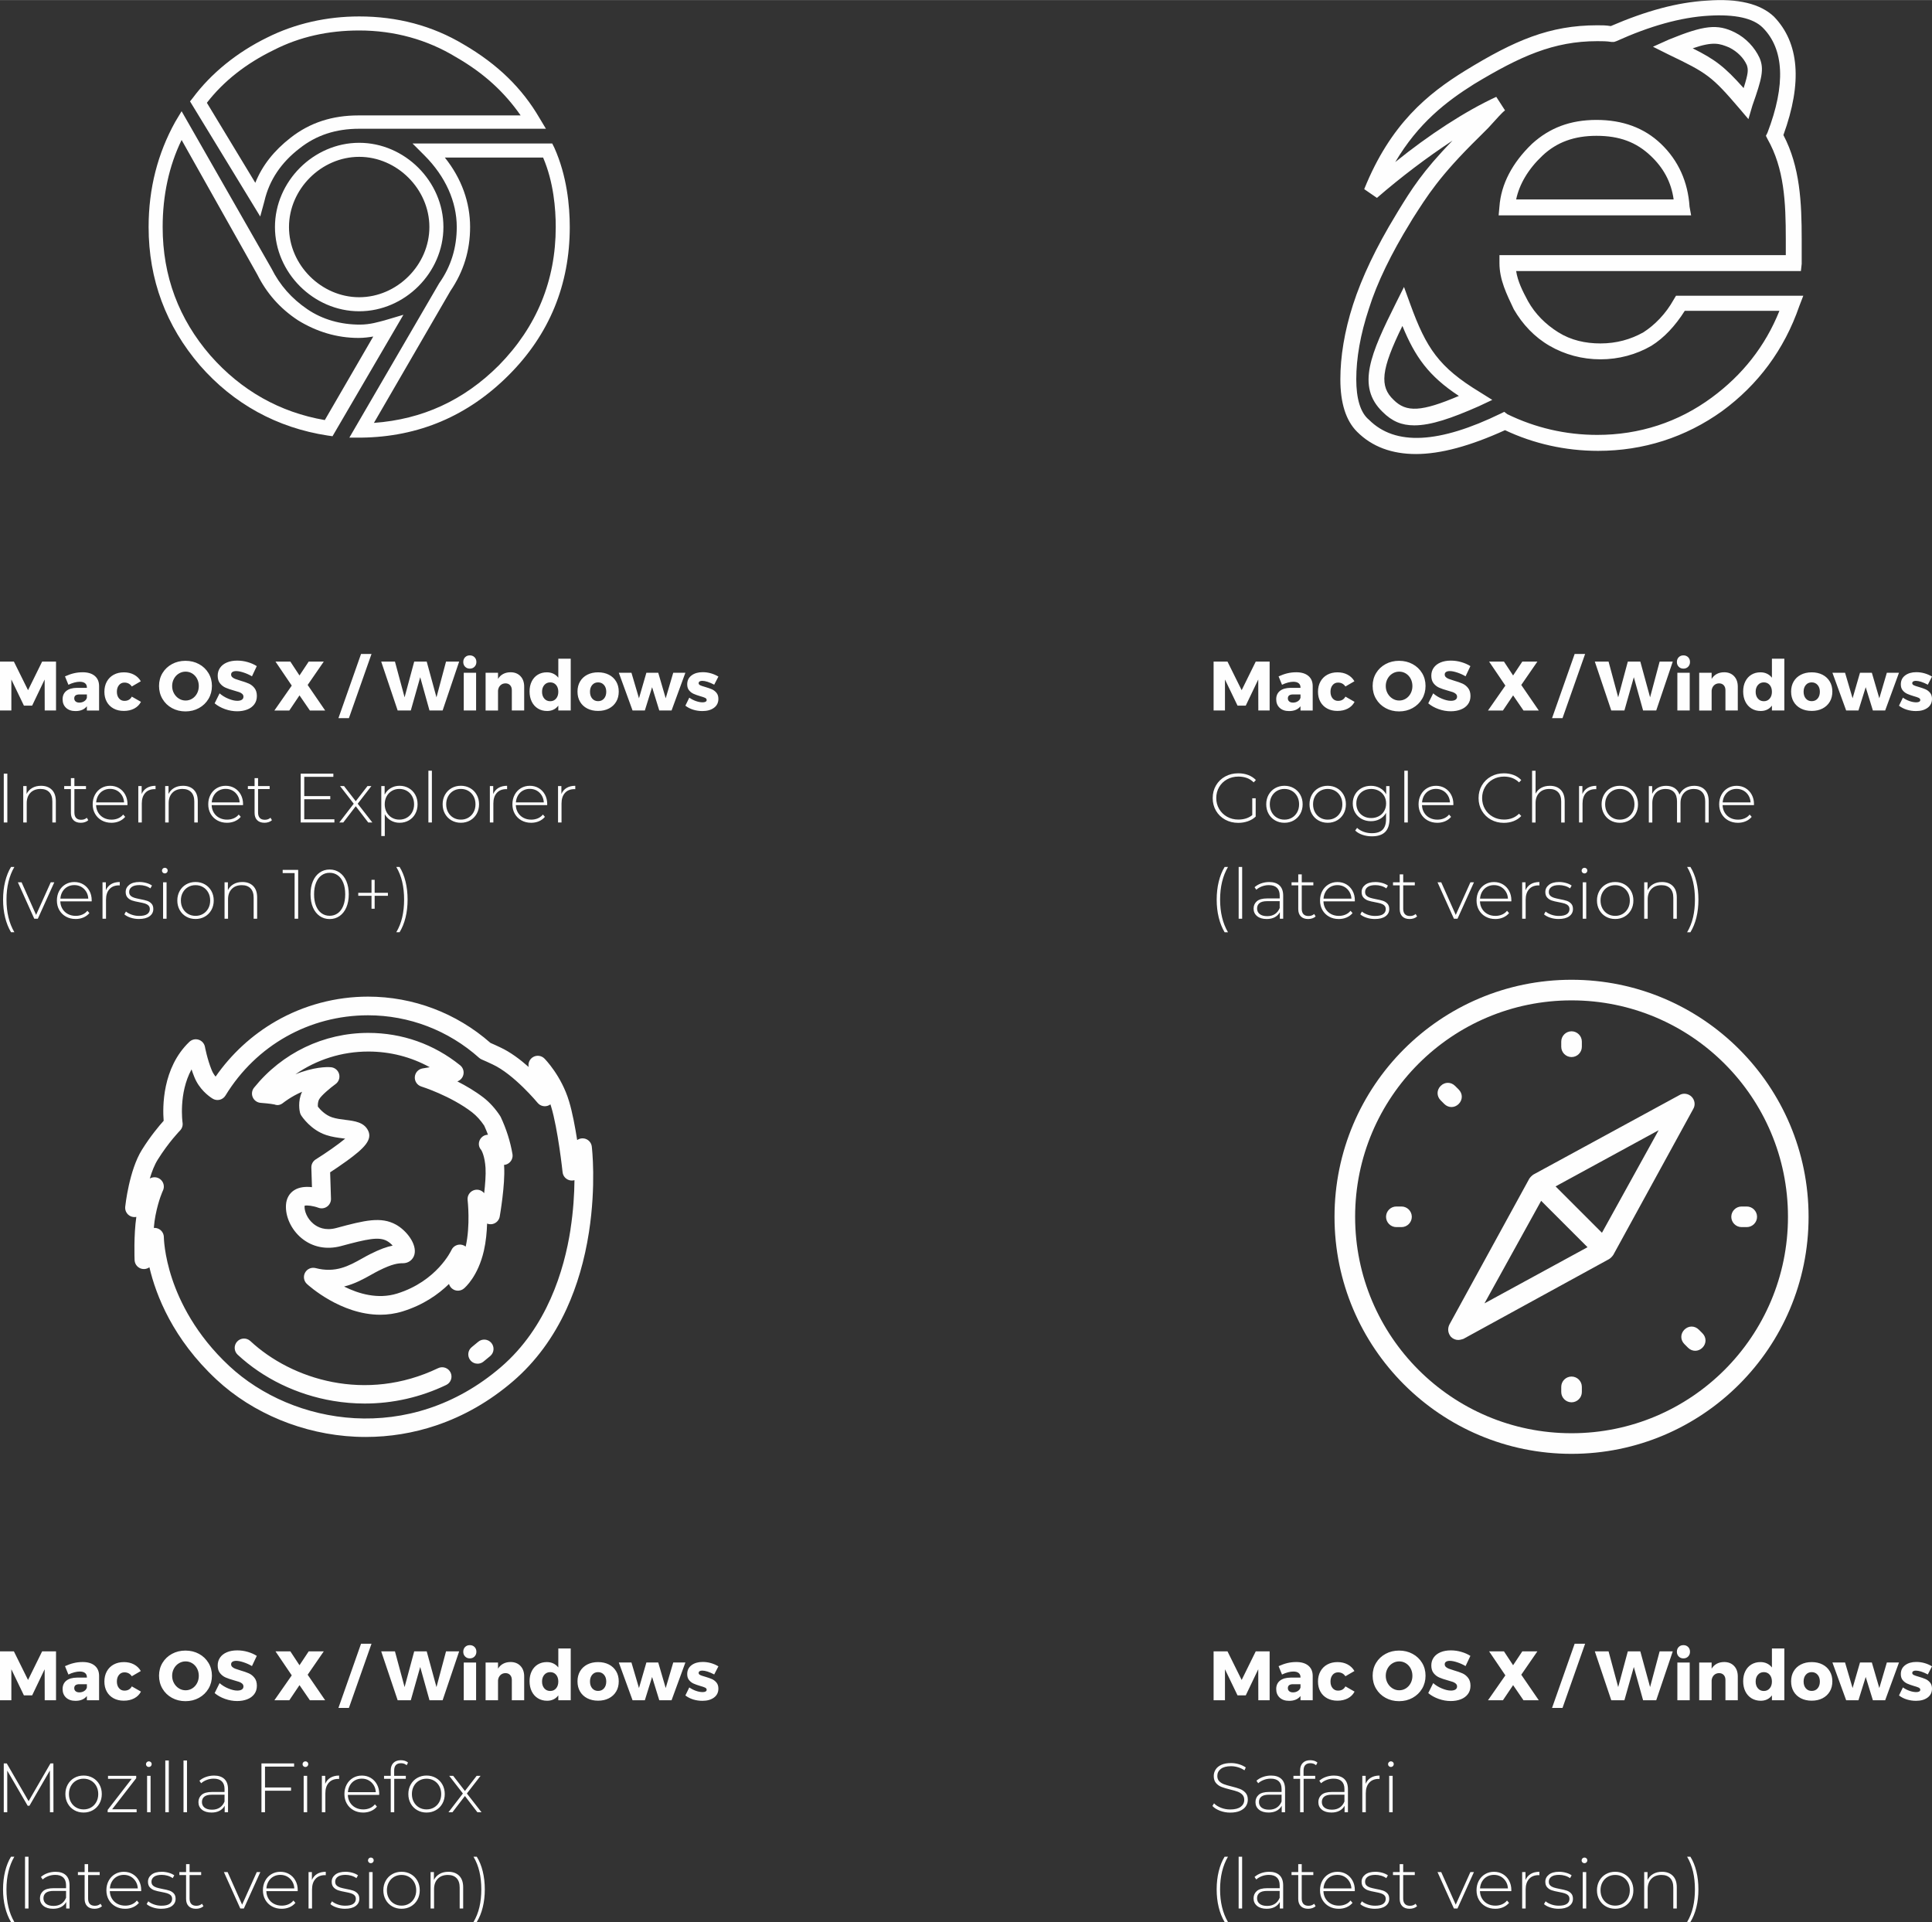 <?xml version="1.0" encoding="UTF-8"?>
<!DOCTYPE svg PUBLIC "-//W3C//DTD SVG 1.1//EN" "http://www.w3.org/Graphics/SVG/1.1/DTD/svg11.dtd">
<!-- Creator: CorelDRAW 2018 (64-Bit) -->
<svg xmlns="http://www.w3.org/2000/svg" xml:space="preserve" width="3.109in" height="3.093in" version="1.1" style="shape-rendering:geometricPrecision; text-rendering:geometricPrecision; image-rendering:optimizeQuality; fill-rule:evenodd; clip-rule:evenodd"
viewBox="0 0 2407.42 2394.86"
 xmlns:xlink="http://www.w3.org/1999/xlink">
 <rect x="0" y="0" width="2407.42" height="2394.86" fill="#333333" stroke="none"/>
 <defs>
  <style type="text/css">
   <![CDATA[
    .fil0 {fill:#FEFEFE}
    .fil1 {fill:#FEFEFE;fill-rule:nonzero}
   ]]>
  </style>
 </defs>
 <g id="Layer_x0020_1">
  <g id="_173045954960">
   <g>
    <path class="fil0" d="M2167.75 135.46l10.91 12.89 4.95 -16.85c11.9,-33.7 14.87,-45.59 8.92,-59.47 -5.95,-12.88 -16.85,-24.78 -30.73,-31.72 -21.8,-10.9 -38.65,-8.92 -82.27,8.92l-19.82 8.92 19.82 9.91c47.57,22.8 53.52,26.76 88.21,67.4zm-410.33 243.82l-7.93 -21.8 -9.91 19.82c-31.72,63.43 -49.56,104.07 -16.85,135.78 11.89,11.9 23.78,16.85 39.64,16.85 20.82,0 46.58,-8.92 80.29,-23.79l16.85 -7.93 -15.86 -9.91c-50.55,-30.73 -66.41,-54.52 -86.23,-109.03zm-20.82 118.94c-17.84,-16.85 -15.86,-37.67 10.9,-92.18 15.86,38.65 32.71,62.44 70.37,87.22 -46.58,19.82 -65.41,20.81 -81.27,4.96zm351.85 -129.84l-2.97 4.96c-9.91,17.84 -23.79,31.72 -37.67,40.64 -15.86,8.92 -33.7,13.87 -53.52,13.87 -18.83,0 -36.67,-3.96 -52.53,-13.87 -15.86,-9.91 -28.74,-22.8 -37.66,-38.65 -6.94,-12.88 -12.88,-24.78 -14.87,-37.66l354.83 0 0.99 -8.92c0,-5.95 0,-12.89 0,-19.82 0,-3.97 0,-6.94 0,-10.91 0,-45.59 -1.98,-90.19 -22.79,-129.84 23.79,-65.42 19.82,-114.97 -11.9,-147.68 -16.85,-15.86 -44.6,-22.79 -83.26,-19.82 -36.67,1.98 -76.31,12.88 -119.93,31.72 -5.94,-0.99 -10.9,-0.99 -16.85,-0.99 -59.47,0 -103.08,18.83 -164.53,56.5 -46.58,28.74 -93.17,66.41 -125.87,147.68l15.86 10.9c29.73,-25.77 62.44,-50.55 94.16,-71.36 -37.66,38.65 -51.54,61.45 -67.4,87.22l-2.97 4.96c-24.78,40.64 -42.62,78.3 -53.52,112 -10.9,33.7 -15.86,65.42 -15.86,93.17 0,29.73 6.94,51.54 20.82,65.41 18.83,18.83 43.61,27.76 73.34,27.76 30.73,0 67.4,-9.91 111.01,-29.73 35.68,16.85 75.32,25.77 115.96,25.77 56.49,0 109.03,-16.85 154.62,-49.56 44.6,-32.71 77.31,-76.32 96.14,-130.83l4.96 -12.89 -158.58 0zm44.6 126.86c-41.63,30.73 -90.19,46.58 -142.72,46.58 -39.64,0 -77.31,-8.92 -112,-25.77l-3.97 -2.97 -3.96 1.98c-77.31,37.66 -131.82,40.64 -164.53,7.93 -10.9,-8.92 -15.86,-26.76 -15.86,-50.55 0,-25.77 4.96,-55.5 15.86,-88.21 9.91,-31.72 27.75,-68.39 51.54,-107.04l2.97 -4.96c17.84,-27.75 32.71,-52.53 82.26,-101.09l11.9 -11.9c10.9,-11.89 16.85,-18.83 20.82,-21.8l-10.9 -16.85c-38.66,17.84 -84.25,47.57 -125.87,81.27 28.74,-48.57 63.43,-75.33 98.12,-97.13 57.49,-34.69 99.12,-53.52 153.63,-53.52 5.95,0 11.89,0 17.84,0.99l2.97 0 2.97 -0.99c41.62,-18.83 80.28,-29.73 114.97,-31.72 32.71,-1.98 55.5,2.97 67.4,14.87 26.76,26.76 28.74,71.36 5.94,130.83l-1.98 3.96 1.98 3.97c20.82,36.67 22.8,78.3 22.8,124.88 0,3.97 0,6.94 0,10.9 0,2.98 0,5.95 0,8.92l-356.81 0 0 9.91c0,20.82 8.92,38.66 17.84,57.49 10.9,18.83 25.77,34.69 44.6,45.59 18.83,10.91 40.64,16.85 63.43,16.85 22.8,0 44.6,-5.94 63.43,-16.85 15.86,-9.91 29.73,-24.78 41.63,-43.61l117.94 0c-17.84,44.61 -46.58,80.28 -84.25,108.04zm-27.75 -237.87c-1.98,-30.72 -13.88,-57.48 -35.68,-78.3 -20.81,-19.82 -47.57,-29.73 -80.28,-29.73 -32.71,0 -58.48,9.91 -80.29,29.73 -24.78,23.79 -38.65,50.55 -40.64,78.3l-0.99 10.9 239.85 0 -1.98 -10.9zm-216.07 -8.92c3.96,-18.83 14.87,-37.66 32.71,-54.52 17.84,-16.85 39.64,-24.78 67.4,-24.78 28.74,0 49.55,7.93 67.39,24.78 15.86,14.87 25.77,32.71 28.75,54.52l-196.25 0zm265.62 -189.31c9.91,4.96 17.84,12.88 21.8,21.8 1.98,5.94 1.98,9.91 -3.96,28.74 -23.79,-26.76 -35.68,-35.68 -63.43,-49.56 25.76,-8.92 33.69,-5.94 45.59,-0.99z"/>
    <path class="fil0" d="M479.07 399.14c-7,1.75 -17.49,5.25 -30.61,5.25 -23.61,0 -46.36,-6.12 -65.6,-19.24 -19.24,-13.12 -34.11,-29.74 -44.61,-50.73l-111.96 -195.93 -7.87 13.12c-21.87,39.36 -33.24,83.09 -33.24,131.21 0,65.6 21.87,123.33 63.85,172.31 41.98,48.11 96.22,77.85 159.19,87.47l6.12 0.87 88.34 -151.32 -23.62 7zm-136.45 -116.33c0,56.85 48.11,104.96 104.96,104.96 56.85,0 104.96,-48.11 104.96,-104.96 0,-56.85 -48.11,-104.96 -104.96,-104.96 -56.85,0 -104.96,48.11 -104.96,104.96zm104.96 -87.47c47.23,0 87.47,40.24 87.47,87.47 0,47.23 -40.23,87.47 -87.47,87.47 -47.23,0 -87.47,-40.23 -87.47,-87.47 0,-47.23 40.24,-87.47 87.47,-87.47zm243.16 -11.37l-2.62 -5.25 -174.07 0 14.87 14.87c26.24,26.24 40.24,57.73 40.24,89.22 0,25.36 -7,48.98 -21.87,69.98l-111.96 192.43 14.87 0c71.72,-0.87 132.95,-27.12 183.68,-77.85 50.73,-50.73 76.1,-112.84 76.1,-184.56 0,-26.24 -3.5,-63.85 -19.24,-98.84zm-69.1 271.15c-43.73,43.74 -95.34,67.35 -155.69,71.73l95.34 -164.44c16.62,-24.49 24.49,-50.73 24.49,-79.6 0,-30.61 -10.5,-60.35 -31.49,-86.59l122.46 0c13.12,30.61 15.74,63.85 15.74,86.59 -0,66.47 -23.62,124.21 -70.85,172.31zm-292.14 -204.68c6.12,-26.24 20.99,-48.11 43.74,-65.6 20.99,-16.62 45.48,-24.49 74.35,-24.49l232.67 0 -7.87 -13.12c-21.87,-37.61 -52.48,-67.35 -94.47,-91.84 -39.36,-23.61 -83.09,-34.99 -130.33,-34.99 -40.24,0 -79.6,8.75 -114.58,26.24 -37.61,18.37 -69.98,44.61 -92.72,75.23l-3.5 4.37 87.47 143.45 5.25 -19.24zm-71.72 -122.46c20.99,-27.11 48.98,-48.98 83.09,-65.6 32.36,-16.62 68.23,-24.49 106.71,-24.49 43.73,0 84.85,11.37 120.71,33.24 34.99,20.12 60.35,43.74 80.47,72.6l-202.05 0c-32.36,0 -60.35,8.75 -84.85,27.99 -20.12,15.75 -34.99,34.11 -43.73,55.98l-60.35 -99.71zm146.95 395.36c-55.98,-9.62 -104.09,-36.74 -142.57,-80.47 -39.36,-45.48 -59.48,-98.84 -59.48,-160.07 0,-39.36 7.87,-76.1 23.61,-108.46l94.47 167.94c11.37,22.74 27.99,41.99 50.73,56.85 22.75,14 48.11,21.87 75.23,21.87 7,0 13.12,-0.88 18.37,-1.75l-60.35 104.09z"/>
    <path class="fil1" d="M-0 824.28l17.3 0 17.65 35.65 17.56 -35.65 17.3 0 0 60.95 -14.09 0 -0.09 -38.61 -15.56 32.52 -10.26 0 -15.65 -32.52 0 38.61 -14.17 0 0 -60.95zm102.87 13.3c6.49,0 11.53,1.49 15.13,4.48 3.59,2.99 5.42,7.17 5.48,12.57l0 30.61 -15.22 0 0 -5.3c-3.13,4 -7.86,6 -14.17,6 -4.98,0 -8.91,-1.35 -11.78,-4.04 -2.87,-2.7 -4.3,-6.25 -4.3,-10.65 0,-4.46 1.55,-7.94 4.65,-10.43 3.1,-2.49 7.55,-3.77 13.35,-3.83l12.26 0 0 -0.52c0,-2.26 -0.77,-4 -2.3,-5.22 -1.54,-1.22 -3.75,-1.83 -6.65,-1.83 -1.97,0 -4.19,0.32 -6.65,0.96 -2.46,0.64 -4.94,1.56 -7.43,2.78l-4.26 -10.44c3.83,-1.74 7.49,-3.03 11,-3.87 3.51,-0.84 7.15,-1.26 10.91,-1.26zm-4 37.82c2.32,0 4.35,-0.56 6.09,-1.7 1.74,-1.13 2.84,-2.59 3.3,-4.39l0 -4.09 -9.22 0c-4.35,0 -6.52,1.62 -6.52,4.87 0,1.62 0.56,2.91 1.7,3.87 1.13,0.95 2.68,1.43 4.65,1.43zm65.38 -20.08c-2.2,-3.25 -5.27,-4.87 -9.22,-4.87 -2.78,0 -5.04,1.06 -6.78,3.17 -1.74,2.12 -2.61,4.85 -2.61,8.22 0,3.42 0.87,6.17 2.61,8.26 1.74,2.09 4,3.13 6.78,3.13 4.29,0 7.36,-1.77 9.22,-5.3l11.39 6.52c-1.86,3.59 -4.64,6.38 -8.35,8.35 -3.71,1.97 -8.05,2.96 -13.04,2.96 -4.81,0 -9.04,-0.98 -12.69,-2.96 -3.65,-1.97 -6.48,-4.75 -8.48,-8.35 -2,-3.59 -3,-7.76 -3,-12.52 0,-4.81 1.01,-9.06 3.04,-12.74 2.03,-3.68 4.88,-6.52 8.56,-8.52 3.68,-2 7.93,-3 12.74,-3 4.7,0 8.87,0.97 12.52,2.91 3.65,1.94 6.49,4.68 8.52,8.22l-11.22 6.52zm66.87 -32c6.2,0 11.81,1.36 16.83,4.09 5.02,2.72 8.96,6.46 11.83,11.22 2.87,4.75 4.3,10.09 4.3,16 0,5.97 -1.44,11.36 -4.3,16.17 -2.87,4.81 -6.81,8.61 -11.83,11.39 -5.01,2.78 -10.62,4.17 -16.83,4.17 -6.2,0 -11.81,-1.38 -16.82,-4.13 -5.02,-2.75 -8.96,-6.55 -11.83,-11.39 -2.87,-4.84 -4.3,-10.25 -4.3,-16.22 0,-5.91 1.44,-11.25 4.3,-16 2.87,-4.75 6.81,-8.49 11.83,-11.22 5.01,-2.73 10.62,-4.09 16.82,-4.09zm0.17 13.48c-3.01,0 -5.81,0.78 -8.39,2.35 -2.58,1.56 -4.62,3.73 -6.13,6.48 -1.51,2.75 -2.26,5.78 -2.26,9.09 0,3.36 0.77,6.42 2.3,9.17 1.54,2.75 3.58,4.93 6.13,6.52 2.55,1.59 5.34,2.39 8.35,2.39 3.02,0 5.78,-0.8 8.3,-2.39 2.52,-1.59 4.51,-3.77 5.96,-6.52 1.45,-2.75 2.17,-5.81 2.17,-9.17 0,-3.3 -0.73,-6.33 -2.17,-9.09 -1.45,-2.75 -3.44,-4.91 -5.96,-6.48 -2.52,-1.57 -5.29,-2.35 -8.3,-2.35zm82.69 5.83c-3.25,-1.91 -6.71,-3.48 -10.39,-4.69 -3.68,-1.22 -6.77,-1.83 -9.26,-1.83 -1.97,0 -3.52,0.36 -4.65,1.09 -1.13,0.73 -1.7,1.78 -1.7,3.17 0,1.33 0.49,2.45 1.48,3.35 0.98,0.9 2.2,1.62 3.65,2.17 1.45,0.55 3.59,1.26 6.44,2.13 4.23,1.22 7.72,2.44 10.48,3.65 2.76,1.22 5.12,3.09 7.09,5.61 1.97,2.52 2.96,5.81 2.96,9.87 0,4.06 -1.07,7.52 -3.22,10.39 -2.14,2.87 -5.09,5.03 -8.83,6.48 -3.74,1.45 -7.9,2.17 -12.48,2.17 -5.05,0 -10.07,-0.88 -15.09,-2.65 -5.01,-1.77 -9.35,-4.19 -13,-7.26l6.17 -12.43c3.07,2.72 6.71,4.96 10.91,6.69 4.2,1.74 7.93,2.61 11.17,2.61 2.37,0 4.24,-0.44 5.61,-1.3 1.36,-0.87 2.05,-2.15 2.05,-3.83 0,-1.39 -0.51,-2.55 -1.52,-3.48 -1.01,-0.93 -2.29,-1.67 -3.83,-2.22 -1.53,-0.55 -3.69,-1.2 -6.48,-1.96 -4.17,-1.16 -7.62,-2.33 -10.35,-3.52 -2.73,-1.19 -5.06,-2.98 -7,-5.39 -1.94,-2.41 -2.91,-5.61 -2.91,-9.61 0,-3.77 1,-7.07 3,-9.91 2,-2.84 4.84,-5.03 8.52,-6.57 3.68,-1.54 7.96,-2.3 12.83,-2.3 4.41,0 8.75,0.62 13.04,1.87 4.29,1.24 8.06,2.91 11.3,5l-6 12.69zm29.3 -18.35l18.52 0 11.39 17.3 11.48 -17.3 18.78 0 -20.08 29.13 21.82 31.83 -19.04 0 -12.95 -18.87 -12.69 18.87 -18.61 0 21.65 -31.04 -20.26 -29.91zm106.6 -9.48l13.04 0 -28.17 79.99 -13.04 0 28.17 -79.99zm105.91 9.48l16.35 0 -20.61 60.95 -16.35 0 -11.56 -41.48 -11.74 41.48 -16.35 0 -20.52 -60.95 17.13 0 12 44.52 12 -44.52 15.57 0 12.17 44.52 11.91 -44.52zm22.08 13.91l15.39 0 0 47.04 -15.39 0 0 -47.04zm7.57 -21.65c2.37,0 4.33,0.77 5.87,2.3 1.54,1.54 2.3,3.52 2.3,5.96 0,2.37 -0.77,4.35 -2.3,5.91 -1.54,1.57 -3.49,2.35 -5.87,2.35 -2.38,0 -4.34,-0.78 -5.87,-2.35 -1.54,-1.56 -2.3,-3.54 -2.3,-5.91 0,-2.44 0.77,-4.42 2.3,-5.96 1.53,-1.54 3.49,-2.3 5.87,-2.3zm50.69 21.04c5.16,0 9.29,1.62 12.39,4.87 3.1,3.24 4.65,7.62 4.65,13.13l0 29.65 -15.39 0 0 -25.22c0,-2.67 -0.72,-4.77 -2.17,-6.3 -1.45,-1.54 -3.39,-2.3 -5.83,-2.3 -2.55,0.06 -4.65,0.9 -6.3,2.52 -1.65,1.62 -2.62,3.77 -2.91,6.44l0 24.87 -15.48 0 0 -47.04 15.48 0 0 7.65c1.68,-2.73 3.84,-4.78 6.48,-6.17 2.64,-1.39 5.67,-2.09 9.09,-2.09zm75.04 -16.87l0 64.52 -15.48 0 0 -6.09c-1.62,2.2 -3.61,3.87 -5.96,5 -2.35,1.13 -5,1.7 -7.95,1.7 -4.35,0 -8.17,-1.02 -11.48,-3.05 -3.3,-2.03 -5.87,-4.88 -7.69,-8.56 -1.83,-3.68 -2.74,-7.93 -2.74,-12.74 0,-4.75 0.9,-8.93 2.7,-12.52 1.8,-3.59 4.32,-6.38 7.56,-8.35 3.25,-1.97 7.01,-2.96 11.3,-2.96 3.01,0 5.72,0.58 8.13,1.74 2.41,1.16 4.45,2.81 6.13,4.96l0 -23.65 15.48 0zm-25.56 52.96c3.01,0 5.45,-1.09 7.3,-3.26 1.86,-2.17 2.78,-5 2.78,-8.48 0,-3.53 -0.93,-6.37 -2.78,-8.52 -1.85,-2.14 -4.29,-3.22 -7.3,-3.22 -3.02,0 -5.46,1.09 -7.35,3.26 -1.88,2.17 -2.83,5 -2.83,8.48 0,3.48 0.94,6.3 2.83,8.48 1.88,2.17 4.33,3.26 7.35,3.26zm59.65 -36c5.1,0 9.59,1 13.48,3 3.88,2 6.9,4.81 9.04,8.44 2.15,3.62 3.22,7.81 3.22,12.56 0,4.81 -1.07,9.03 -3.22,12.65 -2.14,3.62 -5.16,6.43 -9.04,8.43 -3.88,2 -8.38,3 -13.48,3 -5.1,0 -9.59,-1 -13.48,-3 -3.88,-2 -6.88,-4.81 -9,-8.43 -2.12,-3.62 -3.17,-7.84 -3.17,-12.65 0,-4.75 1.06,-8.94 3.17,-12.56 2.12,-3.62 5.12,-6.44 9,-8.44 3.88,-2 8.38,-3 13.48,-3zm0 12.52c-3.02,0 -5.45,1.07 -7.3,3.22 -1.85,2.15 -2.78,4.96 -2.78,8.44 0,3.54 0.93,6.37 2.78,8.52 1.86,2.14 4.29,3.22 7.3,3.22 3.07,0 5.54,-1.07 7.39,-3.22 1.86,-2.15 2.78,-4.98 2.78,-8.52 0,-3.48 -0.94,-6.29 -2.83,-8.44 -1.88,-2.14 -4.33,-3.22 -7.35,-3.22zm25.83 -12l15.74 0 9.39 31.83 9.22 -31.83 14.78 0 9.3 31.83 9.39 -31.83 15.13 0 -17.22 47.04 -15.3 0 -8.96 -29.04 -9.04 29.04 -15.3 0 -17.13 -47.04zm118.86 14.87c-6.09,-3.19 -11.07,-4.78 -14.96,-4.78 -1.33,0 -2.41,0.24 -3.22,0.74 -0.81,0.49 -1.22,1.23 -1.22,2.22 0,1.05 0.64,1.88 1.91,2.52 1.27,0.64 3.3,1.34 6.09,2.09 3.36,0.98 6.16,1.96 8.39,2.91 2.23,0.96 4.16,2.41 5.78,4.35 1.62,1.94 2.44,4.48 2.44,7.61 0,4.75 -1.84,8.48 -5.52,11.17 -3.68,2.7 -8.48,4.04 -14.39,4.04 -4,0 -7.82,-0.56 -11.48,-1.7 -3.65,-1.13 -6.9,-2.8 -9.74,-5l4.87 -10c2.66,1.86 5.46,3.29 8.39,4.3 2.93,1.02 5.69,1.52 8.3,1.52 1.51,0 2.71,-0.25 3.61,-0.74 0.9,-0.49 1.35,-1.2 1.35,-2.13 0,-1.16 -0.65,-2.06 -1.95,-2.7 -1.3,-0.64 -3.35,-1.34 -6.13,-2.09 -3.3,-0.98 -6.03,-1.96 -8.17,-2.91 -2.15,-0.96 -4.02,-2.39 -5.61,-4.3 -1.59,-1.91 -2.39,-4.41 -2.39,-7.48 0,-4.75 1.8,-8.48 5.39,-11.17 3.59,-2.7 8.23,-4.04 13.91,-4.04 3.42,0 6.8,0.46 10.13,1.39 3.34,0.93 6.48,2.29 9.44,4.09l-5.22 10.09zm-885.25 110.86l4.43 0 0 60.87 -4.43 0 0 -60.87zm46.43 15.13c5.68,0 10.17,1.65 13.48,4.96 3.3,3.3 4.96,8.06 4.96,14.26l0 26.52 -4.35 0 0 -26.17c0,-5.1 -1.29,-8.98 -3.87,-11.65 -2.58,-2.66 -6.19,-4 -10.83,-4 -5.33,0 -9.53,1.59 -12.61,4.78 -3.07,3.19 -4.61,7.48 -4.61,12.87l0 24.17 -4.35 0 0 -45.39 4.17 0 0 9.83c1.57,-3.19 3.9,-5.68 7,-7.48 3.1,-1.8 6.77,-2.7 11,-2.7zm58.87 42.87c-1.1,1.04 -2.48,1.84 -4.13,2.39 -1.65,0.55 -3.37,0.83 -5.17,0.83 -3.94,0 -6.98,-1.09 -9.13,-3.26 -2.15,-2.17 -3.22,-5.2 -3.22,-9.09l0 -29.65 -8.35 0 0 -3.74 8.35 0 0 -9.91 4.35 0 0 9.91 14.44 0 0 3.74 -14.44 0 0 29.22c0,2.96 0.71,5.2 2.13,6.74 1.42,1.54 3.52,2.3 6.3,2.3 2.84,0 5.19,-0.84 7.04,-2.52l1.83 3.04zm48.78 -18.78l-39.04 0c0.12,3.54 1.02,6.68 2.7,9.44 1.68,2.75 3.96,4.88 6.83,6.39 2.87,1.51 6.1,2.26 9.69,2.26 2.96,0 5.69,-0.54 8.22,-1.61 2.52,-1.07 4.62,-2.65 6.3,-4.74l2.52 2.87c-1.97,2.37 -4.45,4.2 -7.43,5.48 -2.98,1.27 -6.22,1.91 -9.69,1.91 -4.52,0 -8.55,-0.98 -12.09,-2.96 -3.54,-1.97 -6.3,-4.69 -8.3,-8.17 -2,-3.48 -3,-7.45 -3,-11.91 0,-4.41 0.94,-8.36 2.82,-11.87 1.88,-3.51 4.48,-6.25 7.78,-8.22 3.3,-1.97 7.01,-2.96 11.13,-2.96 4.12,0 7.81,0.97 11.08,2.91 3.27,1.94 5.86,4.65 7.74,8.13 1.88,3.48 2.83,7.42 2.83,11.83l-0.09 1.22zm-21.56 -20.26c-3.19,0 -6.06,0.71 -8.61,2.13 -2.55,1.42 -4.59,3.42 -6.13,6 -1.53,2.58 -2.42,5.49 -2.65,8.74l34.78 0c-0.17,-3.25 -1.04,-6.15 -2.61,-8.69 -1.56,-2.55 -3.62,-4.55 -6.17,-6 -2.55,-1.45 -5.42,-2.17 -8.61,-2.17zm39.3 6.43c1.39,-3.3 3.57,-5.84 6.52,-7.61 2.96,-1.77 6.55,-2.65 10.78,-2.65l0 4.26 -1.04 -0.09c-5.05,0 -8.99,1.58 -11.83,4.74 -2.84,3.16 -4.26,7.55 -4.26,13.17l0 23.65 -4.35 0 0 -45.39 4.17 0 0 9.91zm51.48 -10.26c5.68,0 10.17,1.65 13.48,4.96 3.3,3.3 4.96,8.06 4.96,14.26l0 26.52 -4.35 0 0 -26.17c0,-5.1 -1.29,-8.98 -3.87,-11.65 -2.58,-2.66 -6.19,-4 -10.83,-4 -5.33,0 -9.53,1.59 -12.61,4.78 -3.07,3.19 -4.61,7.48 -4.61,12.87l0 24.17 -4.35 0 0 -45.39 4.17 0 0 9.83c1.57,-3.19 3.9,-5.68 7,-7.48 3.1,-1.8 6.77,-2.7 11,-2.7zm74.78 24.08l-39.04 0c0.12,3.54 1.02,6.68 2.7,9.44 1.68,2.75 3.96,4.88 6.83,6.39 2.87,1.51 6.1,2.26 9.69,2.26 2.96,0 5.69,-0.54 8.22,-1.61 2.52,-1.07 4.62,-2.65 6.3,-4.74l2.52 2.87c-1.97,2.37 -4.45,4.2 -7.43,5.48 -2.98,1.27 -6.22,1.91 -9.69,1.91 -4.52,0 -8.55,-0.98 -12.09,-2.96 -3.54,-1.97 -6.3,-4.69 -8.3,-8.17 -2,-3.48 -3,-7.45 -3,-11.91 0,-4.41 0.94,-8.36 2.82,-11.87 1.88,-3.51 4.48,-6.25 7.78,-8.22 3.3,-1.97 7.01,-2.96 11.13,-2.96 4.12,0 7.81,0.97 11.08,2.91 3.27,1.94 5.86,4.65 7.74,8.13 1.88,3.48 2.83,7.42 2.83,11.83l-0.09 1.22zm-21.56 -20.26c-3.19,0 -6.06,0.71 -8.61,2.13 -2.55,1.42 -4.59,3.42 -6.13,6 -1.53,2.58 -2.42,5.49 -2.65,8.74l34.78 0c-0.17,-3.25 -1.04,-6.15 -2.61,-8.69 -1.56,-2.55 -3.62,-4.55 -6.17,-6 -2.55,-1.45 -5.42,-2.17 -8.61,-2.17zm57.65 39.04c-1.1,1.04 -2.48,1.84 -4.13,2.39 -1.65,0.55 -3.37,0.83 -5.17,0.83 -3.94,0 -6.98,-1.09 -9.13,-3.26 -2.15,-2.17 -3.22,-5.2 -3.22,-9.09l0 -29.65 -8.35 0 0 -3.74 8.35 0 0 -9.91 4.35 0 0 9.91 14.44 0 0 3.74 -14.44 0 0 29.22c0,2.96 0.71,5.2 2.13,6.74 1.42,1.54 3.52,2.3 6.3,2.3 2.84,0 5.19,-0.84 7.04,-2.52l1.83 3.04zm77.82 -1.13l0 4 -42 0 0 -60.87 40.69 0 0 4 -36.26 0 0 24 32.43 0 0 3.91 -32.43 0 0 24.95 37.56 0zm42.17 4l-15.56 -20.26 -15.56 20.26 -4.96 0 18 -23.39 -17.04 -22 4.95 0 14.61 18.87 14.61 -18.87 4.87 0 -17.04 22 18.26 23.39 -5.13 0zm39.04 -45.74c4.23,0 8.06,0.98 11.48,2.96 3.42,1.97 6.1,4.69 8.04,8.17 1.94,3.48 2.91,7.45 2.91,11.91 0,4.46 -0.97,8.45 -2.91,11.96 -1.94,3.51 -4.62,6.23 -8.04,8.17 -3.42,1.94 -7.25,2.91 -11.48,2.91 -4,0 -7.62,-0.94 -10.87,-2.83 -3.25,-1.88 -5.77,-4.51 -7.57,-7.87l0 27.22 -4.35 0 0 -62.26 4.17 0 0 10.69c1.8,-3.48 4.34,-6.19 7.61,-8.13 3.27,-1.94 6.94,-2.91 11,-2.91zm-0.26 42.17c3.48,0 6.61,-0.81 9.39,-2.44 2.78,-1.62 4.97,-3.88 6.57,-6.78 1.59,-2.9 2.39,-6.2 2.39,-9.91 0,-3.71 -0.8,-7.01 -2.39,-9.91 -1.59,-2.9 -3.78,-5.16 -6.57,-6.78 -2.78,-1.62 -5.91,-2.44 -9.39,-2.44 -3.48,0 -6.59,0.81 -9.35,2.44 -2.75,1.62 -4.93,3.88 -6.52,6.78 -1.59,2.9 -2.39,6.2 -2.39,9.91 0,3.71 0.8,7.01 2.39,9.91 1.59,2.9 3.77,5.16 6.52,6.78 2.75,1.62 5.87,2.44 9.35,2.44zm36.17 -60.96l4.35 0 0 64.52 -4.35 0 0 -64.52zm40.43 64.87c-4.29,0 -8.16,-0.98 -11.61,-2.96 -3.45,-1.97 -6.16,-4.71 -8.13,-8.22 -1.97,-3.51 -2.95,-7.46 -2.95,-11.87 0,-4.41 0.98,-8.36 2.95,-11.87 1.97,-3.51 4.68,-6.25 8.13,-8.22 3.45,-1.97 7.32,-2.96 11.61,-2.96 4.29,0 8.16,0.98 11.61,2.96 3.45,1.97 6.16,4.71 8.13,8.22 1.97,3.51 2.95,7.46 2.95,11.87 0,4.41 -0.98,8.36 -2.95,11.87 -1.97,3.51 -4.68,6.25 -8.13,8.22 -3.45,1.97 -7.32,2.96 -11.61,2.96zm0 -3.91c3.48,0 6.59,-0.81 9.35,-2.44 2.75,-1.62 4.93,-3.88 6.52,-6.78 1.59,-2.9 2.39,-6.2 2.39,-9.91 0,-3.71 -0.8,-7.01 -2.39,-9.91 -1.59,-2.9 -3.77,-5.16 -6.52,-6.78 -2.76,-1.62 -5.87,-2.44 -9.35,-2.44 -3.48,0 -6.59,0.81 -9.35,2.44 -2.76,1.62 -4.93,3.88 -6.52,6.78 -1.59,2.9 -2.39,6.2 -2.39,9.91 0,3.71 0.8,7.01 2.39,9.91 1.59,2.9 3.77,5.16 6.52,6.78 2.75,1.62 5.87,2.44 9.35,2.44zm40.34 -31.91c1.39,-3.3 3.57,-5.84 6.52,-7.61 2.96,-1.77 6.55,-2.65 10.78,-2.65l0 4.26 -1.04 -0.09c-5.05,0 -8.99,1.58 -11.83,4.74 -2.84,3.16 -4.26,7.55 -4.26,13.17l0 23.65 -4.35 0 0 -45.39 4.17 0 0 9.91zm67.21 13.83l-39.04 0c0.12,3.54 1.02,6.68 2.7,9.44 1.68,2.75 3.96,4.88 6.83,6.39 2.87,1.51 6.1,2.26 9.69,2.26 2.96,0 5.69,-0.54 8.22,-1.61 2.52,-1.07 4.62,-2.65 6.3,-4.74l2.52 2.87c-1.97,2.37 -4.45,4.2 -7.43,5.48 -2.98,1.27 -6.22,1.91 -9.69,1.91 -4.52,0 -8.55,-0.98 -12.09,-2.96 -3.54,-1.97 -6.3,-4.69 -8.3,-8.17 -2,-3.48 -3,-7.45 -3,-11.91 0,-4.41 0.94,-8.36 2.82,-11.87 1.88,-3.51 4.48,-6.25 7.78,-8.22 3.3,-1.97 7.01,-2.96 11.13,-2.96 4.12,0 7.81,0.97 11.08,2.91 3.27,1.94 5.86,4.65 7.74,8.13 1.88,3.48 2.83,7.42 2.83,11.83l-0.09 1.22zm-21.56 -20.26c-3.19,0 -6.06,0.71 -8.61,2.13 -2.55,1.42 -4.59,3.42 -6.13,6 -1.53,2.58 -2.42,5.49 -2.65,8.74l34.78 0c-0.17,-3.25 -1.04,-6.15 -2.61,-8.69 -1.56,-2.55 -3.62,-4.55 -6.17,-6 -2.55,-1.45 -5.42,-2.17 -8.61,-2.17zm39.3 6.43c1.39,-3.3 3.57,-5.84 6.52,-7.61 2.96,-1.77 6.55,-2.65 10.78,-2.65l0 4.26 -1.04 -0.09c-5.05,0 -8.99,1.58 -11.83,4.74 -2.84,3.16 -4.26,7.55 -4.26,13.17l0 23.65 -4.35 0 0 -45.39 4.17 0 0 9.91zm-685.78 172.25c-3.19,-5.33 -5.64,-11.45 -7.35,-18.35 -1.71,-6.9 -2.57,-14.35 -2.57,-22.35 0,-8 0.86,-15.49 2.57,-22.47 1.71,-6.99 4.16,-13.06 7.35,-18.22l4.17 0c-6.55,11.19 -9.83,24.75 -9.83,40.69 0,15.94 3.27,29.51 9.83,40.69l-4.17 0zm53.91 -62.26l-20.52 45.39 -4.44 0 -20.43 -45.39 4.61 0 18.09 40.61 18.26 -40.61 4.44 0zm46.52 23.74l-39.04 0c0.12,3.54 1.02,6.68 2.7,9.44 1.68,2.75 3.96,4.88 6.83,6.39 2.87,1.51 6.1,2.26 9.69,2.26 2.96,0 5.69,-0.54 8.22,-1.61 2.52,-1.07 4.62,-2.65 6.3,-4.74l2.52 2.87c-1.97,2.37 -4.45,4.2 -7.43,5.48 -2.98,1.27 -6.22,1.91 -9.69,1.91 -4.52,0 -8.55,-0.98 -12.09,-2.96 -3.54,-1.97 -6.3,-4.69 -8.3,-8.17 -2,-3.48 -3,-7.45 -3,-11.91 0,-4.41 0.94,-8.36 2.82,-11.87 1.88,-3.51 4.48,-6.25 7.78,-8.22 3.3,-1.97 7.01,-2.96 11.13,-2.96 4.12,0 7.81,0.97 11.08,2.91 3.27,1.94 5.86,4.65 7.74,8.13 1.88,3.48 2.83,7.42 2.83,11.83l-0.09 1.22zm-21.56 -20.26c-3.19,0 -6.06,0.71 -8.61,2.13 -2.55,1.42 -4.59,3.42 -6.13,6 -1.53,2.58 -2.42,5.49 -2.65,8.74l34.78 0c-0.17,-3.25 -1.04,-6.15 -2.61,-8.69 -1.56,-2.55 -3.62,-4.55 -6.17,-6 -2.55,-1.45 -5.42,-2.17 -8.61,-2.17zm39.3 6.43c1.39,-3.3 3.57,-5.84 6.52,-7.61 2.96,-1.77 6.55,-2.65 10.78,-2.65l0 4.26 -1.04 -0.09c-5.05,0 -8.99,1.58 -11.83,4.74 -2.84,3.16 -4.26,7.55 -4.26,13.17l0 23.65 -4.35 0 0 -45.39 4.17 0 0 9.91zm41.21 35.82c-3.65,0 -7.13,-0.55 -10.44,-1.65 -3.3,-1.1 -5.88,-2.49 -7.74,-4.17l2 -3.48c1.86,1.57 4.25,2.87 7.17,3.91 2.93,1.04 5.98,1.56 9.17,1.56 4.58,0 7.96,-0.75 10.13,-2.26 2.17,-1.51 3.26,-3.59 3.26,-6.26 0,-1.91 -0.59,-3.42 -1.78,-4.52 -1.19,-1.1 -2.65,-1.91 -4.39,-2.44 -1.74,-0.52 -4.14,-1.07 -7.22,-1.65 -3.59,-0.64 -6.49,-1.34 -8.69,-2.09 -2.2,-0.75 -4.09,-1.97 -5.65,-3.65 -1.56,-1.68 -2.35,-4 -2.35,-6.96 0,-3.59 1.49,-6.56 4.48,-8.91 2.98,-2.35 7.23,-3.52 12.74,-3.52 2.9,0 5.77,0.41 8.61,1.22 2.84,0.81 5.16,1.88 6.95,3.22l-2 3.48c-1.85,-1.33 -3.97,-2.35 -6.35,-3.04 -2.37,-0.7 -4.81,-1.04 -7.3,-1.04 -4.23,0 -7.42,0.78 -9.57,2.35 -2.14,1.56 -3.22,3.62 -3.22,6.17 0,2.03 0.61,3.61 1.83,4.74 1.22,1.13 2.71,1.97 4.48,2.52 1.77,0.55 4.25,1.15 7.43,1.78 3.54,0.64 6.39,1.32 8.57,2.04 2.17,0.73 4.01,1.9 5.52,3.52 1.51,1.62 2.26,3.86 2.26,6.7 0,3.77 -1.56,6.78 -4.69,9.04 -3.13,2.26 -7.54,3.39 -13.22,3.39zm30.08 -45.74l4.35 0 0 45.39 -4.35 0 0 -45.39zm2.17 -11.04c-0.98,0 -1.83,-0.33 -2.52,-1 -0.7,-0.67 -1.04,-1.49 -1.04,-2.48 0,-0.98 0.35,-1.83 1.04,-2.52 0.7,-0.7 1.54,-1.04 2.52,-1.04 0.98,0 1.83,0.33 2.52,1 0.7,0.66 1.05,1.49 1.05,2.48 0,0.98 -0.35,1.82 -1.05,2.52 -0.7,0.7 -1.54,1.04 -2.52,1.04zm38.26 56.78c-4.29,0 -8.16,-0.98 -11.61,-2.96 -3.45,-1.97 -6.16,-4.71 -8.13,-8.22 -1.97,-3.51 -2.95,-7.46 -2.95,-11.87 0,-4.41 0.98,-8.36 2.95,-11.87 1.97,-3.51 4.68,-6.25 8.13,-8.22 3.45,-1.97 7.32,-2.96 11.61,-2.96 4.29,0 8.16,0.98 11.61,2.96 3.45,1.97 6.16,4.71 8.13,8.22 1.97,3.51 2.95,7.46 2.95,11.87 0,4.41 -0.98,8.36 -2.95,11.87 -1.97,3.51 -4.68,6.25 -8.13,8.22 -3.45,1.97 -7.32,2.96 -11.61,2.96zm0 -3.91c3.48,0 6.59,-0.81 9.35,-2.44 2.75,-1.62 4.93,-3.88 6.52,-6.78 1.59,-2.9 2.39,-6.2 2.39,-9.91 0,-3.71 -0.8,-7.01 -2.39,-9.91 -1.59,-2.9 -3.77,-5.16 -6.52,-6.78 -2.76,-1.62 -5.87,-2.44 -9.35,-2.44 -3.48,0 -6.59,0.81 -9.35,2.44 -2.76,1.62 -4.93,3.88 -6.52,6.78 -1.59,2.9 -2.39,6.2 -2.39,9.91 0,3.71 0.8,7.01 2.39,9.91 1.59,2.9 3.77,5.16 6.52,6.78 2.75,1.62 5.87,2.44 9.35,2.44zm58.34 -42.17c5.68,0 10.17,1.65 13.48,4.96 3.3,3.3 4.96,8.06 4.96,14.26l0 26.52 -4.35 0 0 -26.17c0,-5.1 -1.29,-8.98 -3.87,-11.65 -2.58,-2.66 -6.19,-4 -10.83,-4 -5.33,0 -9.53,1.59 -12.61,4.78 -3.07,3.19 -4.61,7.48 -4.61,12.87l0 24.17 -4.35 0 0 -45.39 4.17 0 0 9.83c1.57,-3.19 3.9,-5.68 7,-7.48 3.1,-1.8 6.77,-2.7 11,-2.7zm69.56 -15.13l0 60.87 -4.43 0 0 -56.87 -14.87 0 0 -4 19.3 0zm39.22 61.3c-4.64,0 -8.76,-1.26 -12.39,-3.78 -3.62,-2.52 -6.43,-6.1 -8.43,-10.74 -2,-4.64 -3,-10.09 -3,-16.35 0,-6.26 1,-11.71 3,-16.35 2,-4.64 4.81,-8.22 8.43,-10.74 3.62,-2.52 7.75,-3.78 12.39,-3.78 4.64,0 8.77,1.26 12.39,3.78 3.62,2.52 6.43,6.1 8.43,10.74 2,4.64 3,10.09 3,16.35 0,6.26 -1,11.71 -3,16.35 -2,4.64 -4.81,8.22 -8.43,10.74 -3.62,2.52 -7.75,3.78 -12.39,3.78zm0 -4.09c3.83,0 7.2,-1.06 10.13,-3.17 2.93,-2.12 5.2,-5.19 6.83,-9.22 1.62,-4.03 2.44,-8.83 2.44,-14.39 0,-5.57 -0.81,-10.36 -2.44,-14.39 -1.62,-4.03 -3.9,-7.1 -6.83,-9.22 -2.93,-2.12 -6.3,-3.17 -10.13,-3.17 -3.83,0 -7.2,1.06 -10.13,3.17 -2.93,2.12 -5.2,5.19 -6.83,9.22 -1.62,4.03 -2.44,8.83 -2.44,14.39 0,5.56 0.81,10.36 2.44,14.39 1.62,4.03 3.9,7.1 6.83,9.22 2.93,2.12 6.3,3.17 10.13,3.17zm72.61 -24.87l-16.52 0 0 16.08 -3.91 0 0 -16.08 -16.52 0 0 -3.74 16.52 0 0 -16.17 3.91 0 0 16.17 16.52 0 0 3.74zm10.43 45.39c3.36,-5.68 5.83,-11.88 7.39,-18.61 1.57,-6.73 2.35,-14.09 2.35,-22.09 0,-8 -0.78,-15.36 -2.35,-22.08 -1.56,-6.73 -4.03,-12.93 -7.39,-18.61l4.09 0c3.25,5.16 5.73,11.23 7.44,18.22 1.71,6.98 2.56,14.48 2.56,22.47 0,8 -0.85,15.46 -2.56,22.39 -1.71,6.93 -4.19,13.03 -7.44,18.3l-4.09 0z"/>
    <g>
     <path class="fil1" d="M1512.25 824.28l17.3 0 17.65 35.65 17.56 -35.65 17.3 0 0 60.95 -14.09 0 -0.09 -38.61 -15.56 32.52 -10.26 0 -15.65 -32.52 0 38.61 -14.17 0 0 -60.95zm102.87 13.3c6.49,0 11.53,1.49 15.13,4.48 3.59,2.99 5.42,7.17 5.48,12.57l0 30.61 -15.22 0 0 -5.3c-3.13,4 -7.86,6 -14.17,6 -4.98,0 -8.91,-1.35 -11.78,-4.04 -2.87,-2.7 -4.3,-6.25 -4.3,-10.65 0,-4.46 1.55,-7.94 4.65,-10.43 3.1,-2.49 7.55,-3.77 13.35,-3.83l12.26 0 0 -0.52c0,-2.26 -0.77,-4 -2.3,-5.22 -1.54,-1.22 -3.75,-1.83 -6.65,-1.83 -1.97,0 -4.19,0.32 -6.65,0.96 -2.46,0.64 -4.94,1.56 -7.43,2.78l-4.26 -10.44c3.83,-1.74 7.49,-3.03 11,-3.87 3.51,-0.84 7.15,-1.26 10.91,-1.26zm-4 37.82c2.32,0 4.35,-0.56 6.09,-1.7 1.74,-1.13 2.84,-2.59 3.3,-4.39l0 -4.09 -9.22 0c-4.35,0 -6.52,1.62 -6.52,4.87 0,1.62 0.56,2.91 1.7,3.87 1.13,0.95 2.68,1.43 4.65,1.43zm65.38 -20.08c-2.2,-3.25 -5.27,-4.87 -9.22,-4.87 -2.78,0 -5.04,1.06 -6.78,3.17 -1.74,2.12 -2.61,4.85 -2.61,8.22 0,3.42 0.87,6.17 2.61,8.26 1.74,2.09 4,3.13 6.78,3.13 4.29,0 7.36,-1.77 9.22,-5.3l11.39 6.52c-1.86,3.59 -4.64,6.38 -8.35,8.35 -3.71,1.97 -8.05,2.96 -13.04,2.96 -4.81,0 -9.04,-0.98 -12.69,-2.96 -3.65,-1.97 -6.48,-4.75 -8.48,-8.35 -2,-3.59 -3,-7.76 -3,-12.52 0,-4.81 1.01,-9.06 3.04,-12.74 2.03,-3.68 4.88,-6.52 8.56,-8.52 3.68,-2 7.93,-3 12.74,-3 4.7,0 8.87,0.97 12.52,2.91 3.65,1.94 6.49,4.68 8.52,8.22l-11.22 6.52zm66.87 -32c6.2,0 11.81,1.36 16.83,4.09 5.02,2.72 8.96,6.46 11.83,11.22 2.87,4.75 4.3,10.09 4.3,16 0,5.97 -1.44,11.36 -4.3,16.17 -2.87,4.81 -6.81,8.61 -11.83,11.39 -5.01,2.78 -10.62,4.17 -16.83,4.17 -6.2,0 -11.81,-1.38 -16.82,-4.13 -5.02,-2.75 -8.96,-6.55 -11.83,-11.39 -2.87,-4.84 -4.3,-10.25 -4.3,-16.22 0,-5.91 1.44,-11.25 4.3,-16 2.87,-4.75 6.81,-8.49 11.83,-11.22 5.01,-2.73 10.62,-4.09 16.82,-4.09zm0.17 13.48c-3.01,0 -5.81,0.78 -8.39,2.35 -2.58,1.56 -4.62,3.73 -6.13,6.48 -1.51,2.75 -2.26,5.78 -2.26,9.09 0,3.36 0.77,6.42 2.3,9.17 1.54,2.75 3.58,4.93 6.13,6.52 2.55,1.59 5.34,2.39 8.35,2.39 3.02,0 5.78,-0.8 8.3,-2.39 2.52,-1.59 4.51,-3.77 5.96,-6.52 1.45,-2.75 2.17,-5.81 2.17,-9.17 0,-3.3 -0.73,-6.33 -2.17,-9.09 -1.45,-2.75 -3.44,-4.91 -5.96,-6.48 -2.52,-1.57 -5.29,-2.35 -8.3,-2.35zm82.69 5.83c-3.25,-1.91 -6.71,-3.48 -10.39,-4.69 -3.68,-1.22 -6.77,-1.83 -9.26,-1.83 -1.97,0 -3.52,0.36 -4.65,1.09 -1.13,0.73 -1.7,1.78 -1.7,3.17 0,1.33 0.49,2.45 1.48,3.35 0.98,0.9 2.2,1.62 3.65,2.17 1.45,0.55 3.59,1.26 6.44,2.13 4.23,1.22 7.72,2.44 10.48,3.65 2.76,1.22 5.12,3.09 7.09,5.61 1.97,2.52 2.96,5.81 2.96,9.87 0,4.06 -1.07,7.52 -3.22,10.39 -2.14,2.87 -5.09,5.03 -8.83,6.48 -3.74,1.45 -7.9,2.17 -12.48,2.17 -5.05,0 -10.07,-0.88 -15.09,-2.65 -5.01,-1.77 -9.35,-4.19 -13,-7.26l6.17 -12.43c3.07,2.72 6.71,4.96 10.91,6.69 4.2,1.74 7.93,2.61 11.17,2.61 2.37,0 4.24,-0.44 5.61,-1.3 1.36,-0.87 2.05,-2.15 2.05,-3.83 0,-1.39 -0.51,-2.55 -1.52,-3.48 -1.01,-0.93 -2.29,-1.67 -3.83,-2.22 -1.53,-0.55 -3.69,-1.2 -6.48,-1.96 -4.17,-1.16 -7.62,-2.33 -10.35,-3.52 -2.73,-1.19 -5.06,-2.98 -7,-5.39 -1.94,-2.41 -2.91,-5.61 -2.91,-9.61 0,-3.77 1,-7.07 3,-9.91 2,-2.84 4.84,-5.03 8.52,-6.57 3.68,-1.54 7.96,-2.3 12.83,-2.3 4.41,0 8.75,0.62 13.04,1.87 4.29,1.24 8.06,2.91 11.3,5l-6 12.69zm29.3 -18.35l18.52 0 11.39 17.3 11.48 -17.3 18.78 0 -20.08 29.13 21.82 31.83 -19.04 0 -12.95 -18.87 -12.69 18.87 -18.61 0 21.65 -31.04 -20.26 -29.91zm106.6 -9.48l13.04 0 -28.17 79.99 -13.04 0 28.17 -79.99zm105.91 9.48l16.35 0 -20.61 60.95 -16.35 0 -11.56 -41.48 -11.74 41.48 -16.35 0 -20.52 -60.95 17.13 0 12 44.52 12 -44.52 15.57 0 12.17 44.52 11.91 -44.52zm22.08 13.91l15.39 0 0 47.04 -15.39 0 0 -47.04zm7.57 -21.65c2.37,0 4.33,0.77 5.87,2.3 1.54,1.54 2.3,3.52 2.3,5.96 0,2.37 -0.77,4.35 -2.3,5.91 -1.54,1.57 -3.49,2.35 -5.87,2.35 -2.38,0 -4.34,-0.78 -5.87,-2.35 -1.54,-1.56 -2.3,-3.54 -2.3,-5.91 0,-2.44 0.77,-4.42 2.3,-5.96 1.53,-1.54 3.49,-2.3 5.87,-2.3zm50.69 21.04c5.16,0 9.29,1.62 12.39,4.87 3.1,3.24 4.65,7.62 4.65,13.13l0 29.65 -15.39 0 0 -25.22c0,-2.67 -0.72,-4.77 -2.17,-6.3 -1.45,-1.54 -3.39,-2.3 -5.83,-2.3 -2.55,0.06 -4.65,0.9 -6.3,2.52 -1.65,1.62 -2.62,3.77 -2.91,6.44l0 24.87 -15.48 0 0 -47.04 15.48 0 0 7.65c1.68,-2.73 3.84,-4.78 6.48,-6.17 2.64,-1.39 5.67,-2.09 9.09,-2.09zm75.04 -16.87l0 64.52 -15.48 0 0 -6.09c-1.62,2.2 -3.61,3.87 -5.96,5 -2.35,1.13 -5,1.7 -7.95,1.7 -4.35,0 -8.17,-1.02 -11.48,-3.05 -3.3,-2.03 -5.87,-4.88 -7.69,-8.56 -1.83,-3.68 -2.74,-7.93 -2.74,-12.74 0,-4.75 0.9,-8.93 2.7,-12.52 1.8,-3.59 4.32,-6.38 7.56,-8.35 3.25,-1.97 7.01,-2.96 11.3,-2.96 3.01,0 5.72,0.58 8.13,1.74 2.41,1.16 4.45,2.81 6.13,4.96l0 -23.65 15.48 0zm-25.56 52.96c3.01,0 5.45,-1.09 7.3,-3.26 1.86,-2.17 2.78,-5 2.78,-8.48 0,-3.53 -0.93,-6.37 -2.78,-8.52 -1.85,-2.14 -4.29,-3.22 -7.3,-3.22 -3.02,0 -5.46,1.09 -7.35,3.26 -1.88,2.17 -2.83,5 -2.83,8.48 0,3.48 0.94,6.3 2.83,8.48 1.88,2.17 4.33,3.26 7.35,3.26zm59.65 -36c5.1,0 9.59,1 13.48,3 3.88,2 6.9,4.81 9.04,8.44 2.15,3.62 3.22,7.81 3.22,12.56 0,4.81 -1.07,9.03 -3.22,12.65 -2.14,3.62 -5.16,6.43 -9.04,8.43 -3.88,2 -8.38,3 -13.48,3 -5.1,0 -9.59,-1 -13.48,-3 -3.88,-2 -6.88,-4.81 -9,-8.43 -2.12,-3.62 -3.17,-7.84 -3.17,-12.65 0,-4.75 1.06,-8.94 3.17,-12.56 2.12,-3.62 5.12,-6.44 9,-8.44 3.88,-2 8.38,-3 13.48,-3zm0 12.52c-3.02,0 -5.45,1.07 -7.3,3.22 -1.85,2.15 -2.78,4.96 -2.78,8.44 0,3.54 0.93,6.37 2.78,8.52 1.86,2.14 4.29,3.22 7.3,3.22 3.07,0 5.54,-1.07 7.39,-3.22 1.86,-2.15 2.78,-4.98 2.78,-8.52 0,-3.48 -0.94,-6.29 -2.83,-8.44 -1.88,-2.14 -4.33,-3.22 -7.35,-3.22zm25.83 -12l15.74 0 9.39 31.83 9.22 -31.83 14.78 0 9.3 31.83 9.39 -31.83 15.13 0 -17.22 47.04 -15.3 0 -8.96 -29.04 -9.04 29.04 -15.3 0 -17.13 -47.04zm118.86 14.87c-6.09,-3.19 -11.07,-4.78 -14.96,-4.78 -1.33,0 -2.41,0.24 -3.22,0.74 -0.81,0.49 -1.22,1.23 -1.22,2.22 0,1.05 0.64,1.88 1.91,2.52 1.27,0.64 3.3,1.34 6.09,2.09 3.36,0.98 6.16,1.96 8.39,2.91 2.23,0.96 4.16,2.41 5.78,4.35 1.62,1.94 2.44,4.48 2.44,7.61 0,4.75 -1.84,8.48 -5.52,11.17 -3.68,2.7 -8.48,4.04 -14.39,4.04 -4,0 -7.82,-0.56 -11.48,-1.7 -3.65,-1.13 -6.9,-2.8 -9.74,-5l4.87 -10c2.66,1.86 5.46,3.29 8.39,4.3 2.93,1.02 5.69,1.52 8.3,1.52 1.51,0 2.71,-0.25 3.61,-0.74 0.9,-0.49 1.35,-1.2 1.35,-2.13 0,-1.16 -0.65,-2.06 -1.95,-2.7 -1.3,-0.64 -3.35,-1.34 -6.13,-2.09 -3.3,-0.98 -6.03,-1.96 -8.17,-2.91 -2.15,-0.96 -4.02,-2.39 -5.61,-4.3 -1.59,-1.91 -2.39,-4.41 -2.39,-7.48 0,-4.75 1.8,-8.48 5.39,-11.17 3.59,-2.7 8.23,-4.04 13.91,-4.04 3.42,0 6.8,0.46 10.13,1.39 3.34,0.93 6.48,2.29 9.44,4.09l-5.22 10.09zm-841.78 141.56l4.26 0 0 22.78c-2.67,2.55 -5.9,4.49 -9.7,5.83 -3.8,1.33 -7.81,2 -12.04,2 -6.03,0 -11.46,-1.34 -16.3,-4 -4.84,-2.67 -8.64,-6.35 -11.39,-11.05 -2.75,-4.69 -4.13,-9.97 -4.13,-15.82 0,-5.86 1.37,-11.13 4.13,-15.83 2.76,-4.69 6.55,-8.38 11.39,-11.04 4.84,-2.67 10.3,-4 16.39,-4 4.46,0 8.56,0.71 12.3,2.13 3.74,1.42 6.94,3.49 9.61,6.22l-2.78 2.95c-2.55,-2.55 -5.41,-4.39 -8.56,-5.52 -3.16,-1.13 -6.65,-1.7 -10.48,-1.7 -5.22,0 -9.93,1.16 -14.13,3.48 -4.2,2.32 -7.49,5.52 -9.87,9.61 -2.38,4.09 -3.57,8.65 -3.57,13.69 0,4.98 1.2,9.52 3.61,13.61 2.41,4.09 5.69,7.3 9.87,9.65 4.17,2.35 8.87,3.52 14.08,3.52 6.96,0 12.73,-1.85 17.3,-5.56l0 -20.96zm40.09 30.52c-4.29,0 -8.16,-0.98 -11.61,-2.96 -3.45,-1.97 -6.16,-4.71 -8.13,-8.22 -1.97,-3.51 -2.95,-7.46 -2.95,-11.87 0,-4.41 0.98,-8.36 2.95,-11.87 1.97,-3.51 4.68,-6.25 8.13,-8.22 3.45,-1.97 7.32,-2.96 11.61,-2.96 4.29,0 8.16,0.98 11.61,2.96 3.45,1.97 6.16,4.71 8.13,8.22 1.97,3.51 2.95,7.46 2.95,11.87 0,4.41 -0.98,8.36 -2.95,11.87 -1.97,3.51 -4.68,6.25 -8.13,8.22 -3.45,1.97 -7.32,2.96 -11.61,2.96zm0 -3.91c3.48,0 6.59,-0.81 9.35,-2.44 2.75,-1.62 4.93,-3.88 6.52,-6.78 1.59,-2.9 2.39,-6.2 2.39,-9.91 0,-3.71 -0.8,-7.01 -2.39,-9.91 -1.59,-2.9 -3.77,-5.16 -6.52,-6.78 -2.76,-1.62 -5.87,-2.44 -9.35,-2.44 -3.48,0 -6.59,0.81 -9.35,2.44 -2.76,1.62 -4.93,3.88 -6.52,6.78 -1.59,2.9 -2.39,6.2 -2.39,9.91 0,3.71 0.8,7.01 2.39,9.91 1.59,2.9 3.77,5.16 6.52,6.78 2.75,1.62 5.87,2.44 9.35,2.44zm53.91 3.91c-4.29,0 -8.16,-0.98 -11.61,-2.96 -3.45,-1.97 -6.16,-4.71 -8.13,-8.22 -1.97,-3.51 -2.95,-7.46 -2.95,-11.87 0,-4.41 0.98,-8.36 2.95,-11.87 1.97,-3.51 4.68,-6.25 8.13,-8.22 3.45,-1.97 7.32,-2.96 11.61,-2.96 4.29,0 8.16,0.98 11.61,2.96 3.45,1.97 6.16,4.71 8.13,8.22 1.97,3.51 2.95,7.46 2.95,11.87 0,4.41 -0.98,8.36 -2.95,11.87 -1.97,3.51 -4.68,6.25 -8.13,8.22 -3.45,1.97 -7.32,2.96 -11.61,2.96zm0 -3.91c3.48,0 6.59,-0.81 9.35,-2.44 2.75,-1.62 4.93,-3.88 6.52,-6.78 1.59,-2.9 2.39,-6.2 2.39,-9.91 0,-3.71 -0.8,-7.01 -2.39,-9.91 -1.59,-2.9 -3.77,-5.16 -6.52,-6.78 -2.76,-1.62 -5.87,-2.44 -9.35,-2.44 -3.48,0 -6.59,0.81 -9.35,2.44 -2.76,1.62 -4.93,3.88 -6.52,6.78 -1.59,2.9 -2.39,6.2 -2.39,9.91 0,3.71 0.8,7.01 2.39,9.91 1.59,2.9 3.77,5.16 6.52,6.78 2.75,1.62 5.87,2.44 9.35,2.44zm77.04 -41.82l0 40.52c0,7.54 -1.83,13.1 -5.48,16.69 -3.65,3.59 -9.16,5.39 -16.52,5.39 -4.17,0 -8.12,-0.64 -11.83,-1.91 -3.71,-1.28 -6.69,-3.05 -8.95,-5.3l2.35 -3.3c2.26,2.09 4.98,3.71 8.17,4.87 3.19,1.16 6.58,1.74 10.17,1.74 6.03,0 10.49,-1.44 13.39,-4.3 2.9,-2.87 4.35,-7.32 4.35,-13.35l0 -7.65c-1.85,3.3 -4.44,5.86 -7.74,7.65 -3.3,1.8 -7.01,2.7 -11.13,2.7 -4.23,0 -8.07,-0.94 -11.52,-2.83 -3.45,-1.88 -6.16,-4.51 -8.13,-7.87 -1.97,-3.36 -2.95,-7.16 -2.95,-11.39 0,-4.23 0.98,-8.03 2.95,-11.39 1.97,-3.36 4.68,-5.97 8.13,-7.83 3.45,-1.86 7.29,-2.78 11.52,-2.78 4.17,0 7.94,0.93 11.3,2.78 3.36,1.85 5.94,4.46 7.74,7.83l0 -10.26 4.17 0zm-22.87 39.82c3.54,0 6.73,-0.77 9.56,-2.3 2.84,-1.54 5.06,-3.68 6.65,-6.44 1.59,-2.75 2.39,-5.9 2.39,-9.43 0,-3.54 -0.8,-6.67 -2.39,-9.39 -1.59,-2.72 -3.81,-4.85 -6.65,-6.39 -2.84,-1.54 -6.03,-2.3 -9.56,-2.3 -3.54,0 -6.71,0.77 -9.52,2.3 -2.81,1.54 -5.02,3.67 -6.61,6.39 -1.59,2.73 -2.39,5.86 -2.39,9.39 0,3.54 0.8,6.68 2.39,9.43 1.59,2.75 3.8,4.9 6.61,6.44 2.81,1.54 5.98,2.3 9.52,2.3zm41.3 -58.96l4.35 0 0 64.52 -4.35 0 0 -64.52zm61.04 42.87l-39.04 0c0.12,3.54 1.02,6.68 2.7,9.44 1.68,2.75 3.96,4.88 6.83,6.39 2.87,1.51 6.1,2.26 9.69,2.26 2.96,0 5.69,-0.54 8.22,-1.61 2.52,-1.07 4.62,-2.65 6.3,-4.74l2.52 2.87c-1.97,2.37 -4.45,4.2 -7.43,5.48 -2.98,1.27 -6.22,1.91 -9.69,1.91 -4.52,0 -8.55,-0.98 -12.09,-2.96 -3.54,-1.97 -6.3,-4.69 -8.3,-8.17 -2,-3.48 -3,-7.45 -3,-11.91 0,-4.41 0.94,-8.36 2.82,-11.87 1.88,-3.51 4.48,-6.25 7.78,-8.22 3.3,-1.97 7.01,-2.96 11.13,-2.96 4.12,0 7.81,0.97 11.08,2.91 3.27,1.94 5.86,4.65 7.74,8.13 1.88,3.48 2.83,7.42 2.83,11.83l-0.09 1.22zm-21.56 -20.26c-3.19,0 -6.06,0.71 -8.61,2.13 -2.55,1.42 -4.59,3.42 -6.13,6 -1.53,2.58 -2.42,5.49 -2.65,8.74l34.78 0c-0.17,-3.25 -1.04,-6.15 -2.61,-8.69 -1.56,-2.55 -3.62,-4.55 -6.17,-6 -2.55,-1.45 -5.42,-2.17 -8.61,-2.17zm84.6 42.35c-5.97,0 -11.35,-1.34 -16.13,-4 -4.78,-2.67 -8.55,-6.35 -11.3,-11.05 -2.75,-4.69 -4.13,-9.97 -4.13,-15.82 0,-5.86 1.37,-11.13 4.13,-15.83 2.76,-4.69 6.52,-8.38 11.3,-11.04 4.78,-2.67 10.16,-4 16.13,-4 4.41,0 8.46,0.71 12.17,2.13 3.71,1.42 6.87,3.52 9.48,6.3l-2.78 2.87c-4.87,-4.81 -11.1,-7.22 -18.69,-7.22 -5.1,0 -9.74,1.16 -13.91,3.48 -4.17,2.32 -7.45,5.52 -9.82,9.61 -2.38,4.09 -3.57,8.65 -3.57,13.69 0,5.04 1.19,9.61 3.57,13.69 2.37,4.09 5.65,7.29 9.82,9.61 4.17,2.32 8.81,3.48 13.91,3.48 7.54,0 13.77,-2.43 18.69,-7.3l2.78 2.87c-2.61,2.78 -5.78,4.9 -9.52,6.35 -3.74,1.45 -7.78,2.17 -12.13,2.17zm57.3 -46.17c5.68,0 10.17,1.65 13.48,4.96 3.3,3.3 4.96,8.06 4.96,14.26l0 26.52 -4.35 0 0 -26.17c0,-5.1 -1.29,-8.98 -3.87,-11.65 -2.58,-2.66 -6.19,-4 -10.83,-4 -5.33,0 -9.53,1.59 -12.61,4.78 -3.07,3.19 -4.61,7.48 -4.61,12.87l0 24.17 -4.35 0 0 -64.52 4.35 0 0 28.61c1.57,-3.13 3.88,-5.55 6.96,-7.26 3.07,-1.71 6.69,-2.56 10.87,-2.56zm40.52 10.26c1.39,-3.3 3.57,-5.84 6.52,-7.61 2.96,-1.77 6.55,-2.65 10.78,-2.65l0 4.26 -1.04 -0.09c-5.05,0 -8.99,1.58 -11.83,4.74 -2.84,3.16 -4.26,7.55 -4.26,13.17l0 23.65 -4.35 0 0 -45.39 4.17 0 0 9.91zm46.61 35.82c-4.29,0 -8.16,-0.98 -11.61,-2.96 -3.45,-1.97 -6.16,-4.71 -8.13,-8.22 -1.97,-3.51 -2.95,-7.46 -2.95,-11.87 0,-4.41 0.98,-8.36 2.95,-11.87 1.97,-3.51 4.68,-6.25 8.13,-8.22 3.45,-1.97 7.32,-2.96 11.61,-2.96 4.29,0 8.16,0.98 11.61,2.96 3.45,1.97 6.16,4.71 8.13,8.22 1.97,3.51 2.95,7.46 2.95,11.87 0,4.41 -0.98,8.36 -2.95,11.87 -1.97,3.51 -4.68,6.25 -8.13,8.22 -3.45,1.97 -7.32,2.96 -11.61,2.96zm0 -3.91c3.48,0 6.59,-0.81 9.35,-2.44 2.75,-1.62 4.93,-3.88 6.52,-6.78 1.59,-2.9 2.39,-6.2 2.39,-9.91 0,-3.71 -0.8,-7.01 -2.39,-9.91 -1.59,-2.9 -3.77,-5.16 -6.52,-6.78 -2.76,-1.62 -5.87,-2.44 -9.35,-2.44 -3.48,0 -6.59,0.81 -9.35,2.44 -2.76,1.62 -4.93,3.88 -6.52,6.78 -1.59,2.9 -2.39,6.2 -2.39,9.91 0,3.71 0.8,7.01 2.39,9.91 1.59,2.9 3.77,5.16 6.52,6.78 2.75,1.62 5.87,2.44 9.35,2.44zm92.69 -42.17c5.62,0 10.04,1.65 13.26,4.96 3.22,3.3 4.83,8.06 4.83,14.26l0 26.52 -4.35 0 0 -26.17c0,-5.1 -1.25,-8.98 -3.74,-11.65 -2.49,-2.66 -5.97,-4 -10.44,-4 -5.1,0 -9.14,1.59 -12.13,4.78 -2.99,3.19 -4.48,7.48 -4.48,12.87l0 24.17 -4.35 0 0 -26.17c0,-5.1 -1.25,-8.98 -3.74,-11.65 -2.49,-2.66 -5.97,-4 -10.43,-4 -5.1,0 -9.15,1.59 -12.13,4.78 -2.98,3.19 -4.48,7.48 -4.48,12.87l0 24.17 -4.35 0 0 -45.39 4.17 0 0 9.74c1.51,-3.19 3.75,-5.66 6.74,-7.43 2.98,-1.77 6.53,-2.65 10.65,-2.65 4.12,0 7.61,0.93 10.48,2.78 2.87,1.85 4.91,4.58 6.13,8.17 1.51,-3.36 3.87,-6.03 7.09,-8 3.22,-1.97 6.97,-2.96 11.26,-2.96zm74.43 24.08l-39.04 0c0.12,3.54 1.02,6.68 2.7,9.44 1.68,2.75 3.96,4.88 6.83,6.39 2.87,1.51 6.1,2.26 9.69,2.26 2.96,0 5.69,-0.54 8.22,-1.61 2.52,-1.07 4.62,-2.65 6.3,-4.74l2.52 2.87c-1.97,2.37 -4.45,4.2 -7.43,5.48 -2.98,1.27 -6.22,1.91 -9.69,1.91 -4.52,0 -8.55,-0.98 -12.09,-2.96 -3.54,-1.97 -6.3,-4.69 -8.3,-8.17 -2,-3.48 -3,-7.45 -3,-11.91 0,-4.41 0.94,-8.36 2.82,-11.87 1.88,-3.51 4.48,-6.25 7.78,-8.22 3.3,-1.97 7.01,-2.96 11.13,-2.96 4.12,0 7.81,0.97 11.08,2.91 3.27,1.94 5.86,4.65 7.74,8.13 1.88,3.48 2.83,7.42 2.83,11.83l-0.09 1.22zm-21.56 -20.26c-3.19,0 -6.06,0.71 -8.61,2.13 -2.55,1.42 -4.59,3.42 -6.13,6 -1.53,2.58 -2.42,5.49 -2.65,8.74l34.78 0c-0.17,-3.25 -1.04,-6.15 -2.61,-8.69 -1.56,-2.55 -3.62,-4.55 -6.17,-6 -2.55,-1.45 -5.42,-2.17 -8.61,-2.17zm-637.96 178.69c-3.19,-5.33 -5.64,-11.45 -7.35,-18.35 -1.71,-6.9 -2.57,-14.35 -2.57,-22.35 0,-8 0.86,-15.49 2.57,-22.47 1.71,-6.99 4.16,-13.06 7.35,-18.22l4.17 0c-6.55,11.19 -9.83,24.75 -9.83,40.69 0,15.94 3.27,29.51 9.83,40.69l-4.17 0zm17.47 -81.39l4.35 0 0 64.52 -4.35 0 0 -64.52zm38 18.78c5.62,0 9.94,1.44 12.96,4.3 3.01,2.87 4.52,7.09 4.52,12.65l0 28.78 -4.17 0 0 -8.09c-1.45,2.66 -3.57,4.74 -6.35,6.22 -2.78,1.48 -6.12,2.22 -10,2.22 -5.05,0 -9.03,-1.19 -11.96,-3.56 -2.93,-2.38 -4.39,-5.51 -4.39,-9.39 0,-3.77 1.35,-6.82 4.04,-9.17 2.7,-2.35 7,-3.52 12.91,-3.52l15.57 0 0 -3.65c0,-4.23 -1.15,-7.45 -3.44,-9.65 -2.29,-2.2 -5.64,-3.3 -10.04,-3.3 -3.02,0 -5.9,0.52 -8.65,1.56 -2.75,1.05 -5.09,2.44 -7,4.17l-2.17 -3.13c2.26,-2.03 4.98,-3.61 8.17,-4.74 3.19,-1.13 6.52,-1.7 10,-1.7zm-2.44 42.52c3.77,0 6.97,-0.87 9.61,-2.61 2.64,-1.74 4.62,-4.26 5.96,-7.56l0 -8.52 -15.48 0c-4.46,0 -7.69,0.81 -9.69,2.43 -2,1.62 -3,3.86 -3,6.69 0,2.96 1.1,5.29 3.3,7 2.2,1.71 5.3,2.57 9.3,2.57zm60.35 0.35c-1.1,1.04 -2.48,1.84 -4.13,2.39 -1.65,0.55 -3.37,0.83 -5.17,0.83 -3.94,0 -6.98,-1.09 -9.13,-3.26 -2.15,-2.17 -3.22,-5.2 -3.22,-9.09l0 -29.65 -8.35 0 0 -3.74 8.35 0 0 -9.91 4.35 0 0 9.91 14.44 0 0 3.74 -14.44 0 0 29.22c0,2.96 0.71,5.2 2.13,6.74 1.42,1.54 3.52,2.3 6.3,2.3 2.84,0 5.19,-0.84 7.04,-2.52l1.83 3.04zm48.78 -18.78l-39.04 0c0.12,3.54 1.02,6.68 2.7,9.44 1.68,2.75 3.96,4.88 6.83,6.39 2.87,1.51 6.1,2.26 9.69,2.26 2.96,0 5.69,-0.54 8.22,-1.61 2.52,-1.07 4.62,-2.65 6.3,-4.74l2.52 2.87c-1.97,2.37 -4.45,4.2 -7.43,5.48 -2.98,1.27 -6.22,1.91 -9.69,1.91 -4.52,0 -8.55,-0.98 -12.09,-2.96 -3.54,-1.97 -6.3,-4.69 -8.3,-8.17 -2,-3.48 -3,-7.45 -3,-11.91 0,-4.41 0.94,-8.36 2.82,-11.87 1.88,-3.51 4.48,-6.25 7.78,-8.22 3.3,-1.97 7.01,-2.96 11.13,-2.96 4.12,0 7.81,0.97 11.08,2.91 3.27,1.94 5.86,4.65 7.74,8.13 1.88,3.48 2.83,7.42 2.83,11.83l-0.09 1.22zm-21.56 -20.26c-3.19,0 -6.06,0.71 -8.61,2.13 -2.55,1.42 -4.59,3.42 -6.13,6 -1.53,2.58 -2.42,5.49 -2.65,8.74l34.78 0c-0.17,-3.25 -1.04,-6.15 -2.61,-8.69 -1.56,-2.55 -3.62,-4.55 -6.17,-6 -2.55,-1.45 -5.42,-2.17 -8.61,-2.17zm46.61 42.26c-3.65,0 -7.13,-0.55 -10.44,-1.65 -3.3,-1.1 -5.88,-2.49 -7.74,-4.17l2 -3.48c1.86,1.57 4.25,2.87 7.17,3.91 2.93,1.04 5.98,1.56 9.17,1.56 4.58,0 7.96,-0.75 10.13,-2.26 2.17,-1.51 3.26,-3.59 3.26,-6.26 0,-1.91 -0.59,-3.42 -1.78,-4.52 -1.19,-1.1 -2.65,-1.91 -4.39,-2.44 -1.74,-0.52 -4.14,-1.07 -7.22,-1.65 -3.59,-0.64 -6.49,-1.34 -8.69,-2.09 -2.2,-0.75 -4.09,-1.97 -5.65,-3.65 -1.56,-1.68 -2.35,-4 -2.35,-6.96 0,-3.59 1.49,-6.56 4.48,-8.91 2.98,-2.35 7.23,-3.52 12.74,-3.52 2.9,0 5.77,0.41 8.61,1.22 2.84,0.81 5.16,1.88 6.95,3.22l-2 3.48c-1.85,-1.33 -3.97,-2.35 -6.35,-3.04 -2.37,-0.7 -4.81,-1.04 -7.3,-1.04 -4.23,0 -7.42,0.78 -9.57,2.35 -2.14,1.56 -3.22,3.62 -3.22,6.17 0,2.03 0.61,3.61 1.83,4.74 1.22,1.13 2.71,1.97 4.48,2.52 1.77,0.55 4.25,1.15 7.43,1.78 3.54,0.64 6.39,1.32 8.57,2.04 2.17,0.73 4.01,1.9 5.52,3.52 1.51,1.62 2.26,3.86 2.26,6.7 0,3.77 -1.56,6.78 -4.69,9.04 -3.13,2.26 -7.54,3.39 -13.22,3.39zm52.6 -3.22c-1.1,1.04 -2.48,1.84 -4.13,2.39 -1.65,0.55 -3.37,0.83 -5.17,0.83 -3.94,0 -6.98,-1.09 -9.13,-3.26 -2.15,-2.17 -3.22,-5.2 -3.22,-9.09l0 -29.65 -8.35 0 0 -3.74 8.35 0 0 -9.91 4.35 0 0 9.91 14.44 0 0 3.74 -14.44 0 0 29.22c0,2.96 0.71,5.2 2.13,6.74 1.42,1.54 3.52,2.3 6.3,2.3 2.84,0 5.19,-0.84 7.04,-2.52l1.83 3.04zm70.87 -42.52l-20.52 45.39 -4.44 0 -20.43 -45.39 4.61 0 18.09 40.61 18.26 -40.61 4.44 0zm46.52 23.74l-39.04 0c0.12,3.54 1.02,6.68 2.7,9.44 1.68,2.75 3.96,4.88 6.83,6.39 2.87,1.51 6.1,2.26 9.69,2.26 2.96,0 5.69,-0.54 8.22,-1.61 2.52,-1.07 4.62,-2.65 6.3,-4.74l2.52 2.87c-1.97,2.37 -4.45,4.2 -7.43,5.48 -2.98,1.27 -6.22,1.91 -9.69,1.91 -4.52,0 -8.55,-0.98 -12.09,-2.96 -3.54,-1.97 -6.3,-4.69 -8.3,-8.17 -2,-3.48 -3,-7.45 -3,-11.91 0,-4.41 0.94,-8.36 2.82,-11.87 1.88,-3.51 4.48,-6.25 7.78,-8.22 3.3,-1.97 7.01,-2.96 11.13,-2.96 4.12,0 7.81,0.97 11.08,2.91 3.27,1.94 5.86,4.65 7.74,8.13 1.88,3.48 2.83,7.42 2.83,11.83l-0.09 1.22zm-21.56 -20.26c-3.19,0 -6.06,0.71 -8.61,2.13 -2.55,1.42 -4.59,3.42 -6.13,6 -1.53,2.58 -2.42,5.49 -2.65,8.74l34.78 0c-0.17,-3.25 -1.04,-6.15 -2.61,-8.69 -1.56,-2.55 -3.62,-4.55 -6.17,-6 -2.55,-1.45 -5.42,-2.17 -8.61,-2.17z"/>
     <path class="fil1" d="M1900.92 1109.22c1.39,-3.3 3.57,-5.84 6.52,-7.61 2.96,-1.77 6.55,-2.65 10.78,-2.65l0 4.26 -1.04 -0.09c-5.05,0 -8.99,1.58 -11.83,4.74 -2.84,3.16 -4.26,7.55 -4.26,13.17l0 23.65 -4.35 0 0 -45.39 4.17 0 0 9.91zm41.21 35.82c-3.65,0 -7.13,-0.55 -10.44,-1.65 -3.3,-1.1 -5.88,-2.49 -7.74,-4.17l2 -3.48c1.86,1.57 4.25,2.87 7.17,3.91 2.93,1.04 5.98,1.56 9.17,1.56 4.58,0 7.96,-0.75 10.13,-2.26 2.17,-1.51 3.26,-3.59 3.26,-6.26 0,-1.91 -0.59,-3.42 -1.78,-4.52 -1.19,-1.1 -2.65,-1.91 -4.39,-2.44 -1.74,-0.52 -4.14,-1.07 -7.22,-1.65 -3.59,-0.64 -6.49,-1.34 -8.69,-2.09 -2.2,-0.75 -4.09,-1.97 -5.65,-3.65 -1.56,-1.68 -2.35,-4 -2.35,-6.96 0,-3.59 1.49,-6.56 4.48,-8.91 2.98,-2.35 7.23,-3.52 12.74,-3.52 2.9,0 5.77,0.41 8.61,1.22 2.84,0.81 5.16,1.88 6.95,3.22l-2 3.48c-1.85,-1.33 -3.97,-2.35 -6.35,-3.04 -2.37,-0.7 -4.81,-1.04 -7.3,-1.04 -4.23,0 -7.42,0.78 -9.57,2.35 -2.14,1.56 -3.22,3.62 -3.22,6.17 0,2.03 0.61,3.61 1.83,4.74 1.22,1.13 2.71,1.97 4.48,2.52 1.77,0.55 4.25,1.15 7.43,1.78 3.54,0.64 6.39,1.32 8.57,2.04 2.17,0.73 4.01,1.9 5.52,3.52 1.51,1.62 2.26,3.86 2.26,6.7 0,3.77 -1.56,6.78 -4.69,9.04 -3.13,2.26 -7.54,3.39 -13.22,3.39zm30.08 -45.74l4.35 0 0 45.39 -4.35 0 0 -45.39zm2.17 -11.04c-0.98,0 -1.83,-0.33 -2.52,-1 -0.7,-0.67 -1.04,-1.49 -1.04,-2.48 0,-0.98 0.35,-1.83 1.04,-2.52 0.7,-0.7 1.54,-1.04 2.52,-1.04 0.98,0 1.83,0.33 2.52,1 0.7,0.66 1.05,1.49 1.05,2.48 0,0.98 -0.35,1.82 -1.05,2.52 -0.7,0.7 -1.54,1.04 -2.52,1.04zm38.26 56.78c-4.29,0 -8.16,-0.98 -11.61,-2.96 -3.45,-1.97 -6.16,-4.71 -8.13,-8.22 -1.97,-3.51 -2.95,-7.46 -2.95,-11.87 0,-4.41 0.98,-8.36 2.95,-11.87 1.97,-3.51 4.68,-6.25 8.13,-8.22 3.45,-1.97 7.32,-2.96 11.61,-2.96 4.29,0 8.16,0.98 11.61,2.96 3.45,1.97 6.16,4.71 8.13,8.22 1.97,3.51 2.95,7.46 2.95,11.87 0,4.41 -0.98,8.36 -2.95,11.87 -1.97,3.51 -4.68,6.25 -8.13,8.22 -3.45,1.97 -7.32,2.96 -11.61,2.96zm0 -3.91c3.48,0 6.59,-0.81 9.35,-2.44 2.75,-1.62 4.93,-3.88 6.52,-6.78 1.59,-2.9 2.39,-6.2 2.39,-9.91 0,-3.71 -0.8,-7.01 -2.39,-9.91 -1.59,-2.9 -3.77,-5.16 -6.52,-6.78 -2.76,-1.62 -5.87,-2.44 -9.35,-2.44 -3.48,0 -6.59,0.81 -9.35,2.44 -2.76,1.62 -4.93,3.88 -6.52,6.78 -1.59,2.9 -2.39,6.2 -2.39,9.91 0,3.71 0.8,7.01 2.39,9.91 1.59,2.9 3.77,5.16 6.52,6.78 2.75,1.62 5.87,2.44 9.35,2.44zm58.34 -42.17c5.68,0 10.17,1.65 13.48,4.96 3.3,3.3 4.96,8.06 4.96,14.26l0 26.52 -4.35 0 0 -26.17c0,-5.1 -1.29,-8.98 -3.87,-11.65 -2.58,-2.66 -6.19,-4 -10.83,-4 -5.33,0 -9.53,1.59 -12.61,4.78 -3.07,3.19 -4.61,7.48 -4.61,12.87l0 24.17 -4.35 0 0 -45.39 4.17 0 0 9.83c1.57,-3.19 3.9,-5.68 7,-7.48 3.1,-1.8 6.77,-2.7 11,-2.7zm31.3 62.6c3.36,-5.68 5.83,-11.88 7.39,-18.61 1.57,-6.73 2.35,-14.09 2.35,-22.09 0,-8 -0.78,-15.36 -2.35,-22.08 -1.56,-6.73 -4.03,-12.93 -7.39,-18.61l4.09 0c3.25,5.16 5.73,11.23 7.44,18.22 1.71,6.98 2.56,14.48 2.56,22.47 0,8 -0.85,15.46 -2.56,22.39 -1.71,6.93 -4.19,13.03 -7.44,18.3l-4.09 0z"/>
    </g>
   </g>
   <g>
    <path class="fil0" d="M623.99 1391.86c-0.24,-0.5 -0.51,-0.99 -0.81,-1.45 -5.96,-9.07 -12.85,-16.71 -20.58,-22.78 -10.51,-8.09 -22.07,-14.86 -32.74,-20.26 3.64,-1.25 6.47,-4.24 7.47,-8.05 1.16,-4.42 -0.38,-9.12 -3.94,-11.99 -32.77,-26.42 -72.35,-40.38 -114.47,-40.38 -55.5,0 -107.39,24.89 -142.36,68.28 -2.71,3.35 -3.33,7.93 -1.62,11.89 1.7,3.96 5.46,6.64 9.76,6.98 11.84,0.93 16.33,1.81 17.38,2.05 3.88,1.55 7.57,0.57 10.84,-2.09 0.11,-0.09 9.81,-7.88 23.5,-13.76 -5.78,12.13 -2.99,24.49 -2.63,25.94 0.3,1.23 0.8,2.39 1.48,3.46 1.17,1.84 12.02,18.15 31.16,24.52 7.41,2.45 14.8,3.37 21.32,4.19 0.74,0.09 1.56,0.2 2.4,0.3 -8.79,7.31 -23.6,17.68 -36.74,25.89 -3.51,2.19 -5.59,6.09 -5.45,10.22l0.77 24.35c-7.29,-0.83 -15.64,-0.39 -22.2,3.82 -6.03,3.87 -9.64,10.29 -10.16,18.04 -1.02,14.78 6.61,31.16 19.43,41.73 13.55,11.17 31,14.65 49.18,9.79 32.68,-8.84 47,-11.9 57.14,-6.39 2.89,1.59 5.3,3.73 7.15,5.83 -7.32,1.48 -15.97,4.54 -27.73,10.46 -3.39,1.68 -6.73,3.55 -10.28,5.54 -16.24,9.1 -33.02,18.51 -57.99,12.01 -5.16,-1.35 -10.57,0.99 -13.12,5.67 -2.56,4.67 -1.61,10.49 2.31,14.11 1.98,1.83 42.16,38.35 91.31,38.35 9.05,0 18.41,-1.24 27.89,-4.16 26.05,-8.07 44.84,-21.48 57.81,-34.18 0.88,2.99 2.94,5.57 5.82,7.06 4.14,2.14 9.15,1.6 12.73,-1.37 1.78,-1.47 17.63,-15.32 24.93,-47.04 2.62,-11.48 3.69,-23.4 4.02,-33.9 2.3,0.92 4.89,1.09 7.38,0.41 4.33,-1.2 7.59,-4.78 8.36,-9.21 0.28,-1.62 6.86,-39.83 5.52,-62.02 -0.05,-0.77 -0.11,-1.52 -0.17,-2.27 1.75,-0.14 3.48,-0.68 5.05,-1.62 4.11,-2.47 6.29,-7.22 5.47,-11.94 -2.7,-15.65 -7.6,-31.14 -14.56,-46.01zm-62.54 318.29c-2.77,-5.79 -9.71,-8.22 -15.5,-5.45 -90.14,43.25 -182.46,14.2 -233.98,-33.77 -4.69,-4.37 -12.05,-4.11 -16.42,0.58 -4.37,4.7 -4.11,12.05 0.59,16.42 31.75,29.57 73.95,50 118.82,57.54 13.19,2.22 26.4,3.32 39.56,3.32 35.02,0 69.53,-7.81 101.49,-23.14 5.78,-2.77 8.22,-9.72 5.44,-15.5zm175.98 -281.58c-0.63,-5.18 -4.62,-9.3 -9.78,-10.09 -3.04,-0.47 -6.06,0.3 -8.45,1.99 -2.55,-16.28 -5.98,-34.67 -10.11,-48.28 -9.53,-31.78 -29.85,-52.44 -30.71,-53.31 -3.65,-3.66 -9.27,-4.48 -13.81,-2 -4.48,2.45 -6.83,7.55 -5.8,12.54 -10.54,-9.32 -22.9,-18.64 -35.27,-24.36 -4.24,-2.05 -8.4,-3.9 -12.35,-5.63 -42.3,-37.2 -96.36,-57.67 -152.45,-57.67 -40.38,0 -80.13,10.59 -114.96,30.63 -29.75,17.12 -55.49,40.83 -75.09,69.04 -1.87,-2.29 -3.66,-5.07 -4.94,-8.32 -0.02,-0.04 -0.03,-0.08 -0.05,-0.12 -5.42,-13.31 -8.23,-28.4 -8.26,-28.55 -0.77,-4.21 -3.78,-7.66 -7.85,-8.97 -4.07,-1.31 -8.53,-0.29 -11.62,2.67 -33.95,32.53 -33.35,81.57 -32,98.33 -5.55,6.17 -16.3,18.9 -27.07,36.13 -15.93,25.48 -20.64,69.19 -20.84,71.04 -0.52,4.95 2.18,9.68 6.7,11.76 2.3,1.05 4.8,1.31 7.16,0.83 -3.35,22.77 -2.23,52.47 -2.17,53.84 0.21,5.34 4.05,9.85 9.29,10.92 3.29,0.67 6.59,-0.12 9.17,-2 8.22,35.07 29.35,89.47 83.67,140.03 45.29,42.17 108.28,68.09 172.83,71.11 4.37,0.2 8.74,0.3 13.09,0.3 29.84,0 59.2,-4.79 87.47,-14.28 34.79,-11.68 67.18,-30.29 96.24,-55.3 27.75,-23.9 50.16,-54.26 66.62,-90.22 13.05,-28.52 22.4,-60.6 27.79,-95.34 9.13,-58.93 3.76,-104.81 3.53,-106.73zm-125.25 244.58c-4.18,-4.86 -11.52,-5.41 -16.38,-1.23 -2.58,2.22 -5.23,4.4 -7.87,6.49 -5.03,3.98 -5.9,11.28 -1.92,16.32 2.29,2.9 5.69,4.42 9.12,4.42 2.52,0 5.06,-0.82 7.19,-2.5 2.9,-2.29 5.81,-4.69 8.63,-7.12 4.87,-4.18 5.41,-11.52 1.23,-16.38zm98.75 -141.4c-7.9,51.02 -29.35,122.18 -86.61,171.51 -113.86,98 -259.46,72.51 -338.64,-1.23 -41.85,-38.96 -61.77,-80.45 -71.11,-108.39 -10.16,-30.41 -10.39,-51.89 -10.39,-52.08 0,-5.44 -3.77,-10.15 -9.08,-11.34 -0.85,-0.19 -1.7,-0.28 -2.55,-0.28 -0.29,0 -0.58,0.01 -0.87,0.04 0.46,-5.48 1.12,-10.83 2.06,-15.49 3.93,-19.95 9.17,-30.78 9.2,-30.84 2.58,-5.15 0.99,-11.41 -3.73,-14.72 -3.8,-2.66 -8.7,-2.75 -12.54,-0.51 2.52,-8.49 5.76,-16.93 9.87,-23.49 13.72,-21.95 27.59,-36.09 27.72,-36.22 2.58,-2.6 3.78,-6.27 3.24,-9.9 -0.07,-0.44 -5.18,-36.56 11.18,-66.4 1.01,3.06 2.14,6.2 3.4,9.31 6.07,15.34 17.94,24.06 22.76,27.1 2.63,1.66 5.82,2.19 8.84,1.48 3.03,-0.71 5.64,-2.6 7.26,-5.26 38.24,-62.63 104.67,-100.02 177.71,-100.02 50.99,0 100.13,18.82 138.37,53 0.92,0.82 1.97,1.5 3.1,1.99 4.27,1.86 8.81,3.86 13.31,6.03 0.07,0.03 0.13,0.06 0.2,0.09 26.74,12.31 56,47.62 56.29,47.97 3.41,4.16 9.23,5.42 14.06,3.07 0.68,-0.33 1.31,-0.72 1.9,-1.16 0.31,0.95 0.62,1.91 0.91,2.88 8.5,28.04 14.2,81.11 14.25,81.64 0.55,5.22 4.53,9.41 9.71,10.24 1.74,0.28 3.48,0.16 5.1,-0.32 -0.17,16.87 -1.38,38.07 -4.98,61.28zm-111.11 -114.28c-4.03,4.46 -4.25,10.95 -0.2,15.34 0.7,1.12 4.44,7.73 5.39,22.34 0.52,8.66 -0.45,20.76 -1.69,31.56l-0.28 -0.33c-3.33,-3.88 -8.81,-5.12 -13.49,-3.05 -4.68,2.06 -7.46,6.94 -6.86,12.01 0.04,0.31 3.64,31.31 -2.41,57.87 -1.24,-0.97 -2.69,-1.7 -4.3,-2.11 -5.46,-1.39 -11.12,1.33 -13.45,6.46 -0.17,0.39 -18.07,38.8 -67.77,54.21 -23.97,7.39 -47.96,0.28 -66.02,-8.76 13.49,-3.33 24.58,-9.54 33.85,-14.74 3.27,-1.84 6.37,-3.57 9.29,-5.02 17.03,-8.56 24.31,-9.28 30.32,-9.28 6.83,0 12.54,-4.38 14.22,-10.89 3.26,-12.67 -9.57,-29.81 -23.17,-37.3 -18.52,-10.07 -38.24,-5.44 -74.33,4.34 -13.71,3.66 -22.99,-0.85 -28.36,-5.28 -8.16,-6.73 -11.44,-16.23 -11.03,-22.21 0.01,-0.11 0.02,-0.2 0.03,-0.29 2.85,-0.95 10.95,0.2 17.16,2.49 3.62,1.37 7.7,0.83 10.86,-1.43 3.15,-2.26 4.97,-5.94 4.85,-9.82l-1.05 -32.9c5.12,-3.32 13.02,-8.58 20.83,-14.25 21.61,-15.7 32.21,-26.4 26.42,-37.88 -5.12,-10.33 -16.75,-11.79 -28,-13.2 -5.73,-0.71 -11.65,-1.46 -16.88,-3.19 -8.73,-2.91 -15.08,-10.01 -17.64,-13.27 -0.2,-2.46 -0.06,-6.3 1.69,-9.36 2.71,-4.77 13.74,-14.04 20.33,-18.8 3.91,-2.81 5.67,-7.74 4.44,-12.4 -1.23,-4.66 -5.2,-8.06 -9.99,-8.58 -1.46,-0.16 -14.9,-1.34 -36.45,5.81 -2.79,0.93 -5.47,1.96 -8.04,3.04 26.39,-18.36 57.88,-28.41 90.83,-28.41 27.24,0 53.26,6.69 76.55,19.54l-8.91 1.49c-5.3,0.89 -9.31,5.3 -9.67,10.67 -0.37,5.37 3,10.28 8.13,11.88 0.36,0.11 36.47,11.51 63.34,32.2 5.47,4.3 10.51,9.85 14.97,16.51 1.73,3.75 3.3,7.53 4.73,11.34 -3.06,0.06 -6.06,1.27 -8.2,3.65z"/>
    <path class="fil1" d="M-0 2057.57l17.3 0 17.65 35.65 17.56 -35.65 17.3 0 0 60.95 -14.09 0 -0.09 -38.61 -15.56 32.52 -10.26 0 -15.65 -32.52 0 38.61 -14.17 0 0 -60.95zm102.87 13.3c6.49,0 11.53,1.49 15.13,4.48 3.59,2.99 5.42,7.17 5.48,12.57l0 30.61 -15.22 0 0 -5.3c-3.13,4 -7.86,6 -14.17,6 -4.98,0 -8.91,-1.35 -11.78,-4.04 -2.87,-2.7 -4.3,-6.25 -4.3,-10.65 0,-4.46 1.55,-7.94 4.65,-10.43 3.1,-2.49 7.55,-3.77 13.35,-3.83l12.26 0 0 -0.52c0,-2.26 -0.77,-4 -2.3,-5.22 -1.54,-1.22 -3.75,-1.83 -6.65,-1.83 -1.97,0 -4.19,0.32 -6.65,0.96 -2.46,0.64 -4.94,1.56 -7.43,2.78l-4.26 -10.44c3.83,-1.74 7.49,-3.03 11,-3.87 3.51,-0.84 7.15,-1.26 10.91,-1.26zm-4 37.82c2.32,0 4.35,-0.56 6.09,-1.7 1.74,-1.13 2.84,-2.59 3.3,-4.39l0 -4.09 -9.22 0c-4.35,0 -6.52,1.62 -6.52,4.87 0,1.62 0.56,2.91 1.7,3.87 1.13,0.95 2.68,1.43 4.65,1.43zm65.38 -20.08c-2.2,-3.25 -5.27,-4.87 -9.22,-4.87 -2.78,0 -5.04,1.06 -6.78,3.17 -1.74,2.12 -2.61,4.85 -2.61,8.22 0,3.42 0.87,6.17 2.61,8.26 1.74,2.09 4,3.13 6.78,3.13 4.29,0 7.36,-1.77 9.22,-5.3l11.39 6.52c-1.86,3.59 -4.64,6.38 -8.35,8.35 -3.71,1.97 -8.05,2.96 -13.04,2.96 -4.81,0 -9.04,-0.98 -12.69,-2.96 -3.65,-1.97 -6.48,-4.75 -8.48,-8.35 -2,-3.59 -3,-7.76 -3,-12.52 0,-4.81 1.01,-9.06 3.04,-12.74 2.03,-3.68 4.88,-6.52 8.56,-8.52 3.68,-2 7.93,-3 12.74,-3 4.7,0 8.87,0.97 12.52,2.91 3.65,1.94 6.49,4.68 8.52,8.22l-11.22 6.52zm66.87 -32c6.2,0 11.81,1.36 16.83,4.09 5.02,2.72 8.96,6.46 11.83,11.22 2.87,4.75 4.3,10.09 4.3,16 0,5.97 -1.44,11.36 -4.3,16.17 -2.87,4.81 -6.81,8.61 -11.83,11.39 -5.01,2.78 -10.62,4.17 -16.83,4.17 -6.2,0 -11.81,-1.38 -16.82,-4.13 -5.02,-2.75 -8.96,-6.55 -11.83,-11.39 -2.87,-4.84 -4.3,-10.25 -4.3,-16.22 0,-5.91 1.44,-11.25 4.3,-16 2.87,-4.75 6.81,-8.49 11.83,-11.22 5.01,-2.73 10.62,-4.09 16.82,-4.09zm0.17 13.48c-3.01,0 -5.81,0.78 -8.39,2.35 -2.58,1.56 -4.62,3.73 -6.13,6.48 -1.51,2.75 -2.26,5.78 -2.26,9.09 0,3.36 0.77,6.42 2.3,9.17 1.54,2.75 3.58,4.93 6.13,6.52 2.55,1.59 5.34,2.39 8.35,2.39 3.02,0 5.78,-0.8 8.3,-2.39 2.52,-1.59 4.51,-3.77 5.96,-6.52 1.45,-2.75 2.17,-5.81 2.17,-9.17 0,-3.3 -0.73,-6.33 -2.17,-9.09 -1.45,-2.75 -3.44,-4.91 -5.96,-6.48 -2.52,-1.57 -5.29,-2.35 -8.3,-2.35zm82.69 5.83c-3.25,-1.91 -6.71,-3.48 -10.39,-4.69 -3.68,-1.22 -6.77,-1.83 -9.26,-1.83 -1.97,0 -3.52,0.36 -4.65,1.09 -1.13,0.73 -1.7,1.78 -1.7,3.17 0,1.33 0.49,2.45 1.48,3.35 0.98,0.9 2.2,1.62 3.65,2.17 1.45,0.55 3.59,1.26 6.44,2.13 4.23,1.22 7.72,2.44 10.48,3.65 2.76,1.22 5.12,3.09 7.09,5.61 1.97,2.52 2.96,5.81 2.96,9.87 0,4.06 -1.07,7.52 -3.22,10.39 -2.14,2.87 -5.09,5.03 -8.83,6.48 -3.74,1.45 -7.9,2.17 -12.48,2.17 -5.05,0 -10.07,-0.88 -15.09,-2.65 -5.01,-1.77 -9.35,-4.19 -13,-7.26l6.17 -12.43c3.07,2.72 6.71,4.96 10.91,6.69 4.2,1.74 7.93,2.61 11.17,2.61 2.37,0 4.24,-0.44 5.61,-1.3 1.36,-0.87 2.05,-2.15 2.05,-3.83 0,-1.39 -0.51,-2.55 -1.52,-3.48 -1.01,-0.93 -2.29,-1.67 -3.83,-2.22 -1.53,-0.55 -3.69,-1.2 -6.48,-1.96 -4.17,-1.16 -7.62,-2.33 -10.35,-3.52 -2.73,-1.19 -5.06,-2.98 -7,-5.39 -1.94,-2.41 -2.91,-5.61 -2.91,-9.61 0,-3.77 1,-7.07 3,-9.91 2,-2.84 4.84,-5.03 8.52,-6.57 3.68,-1.54 7.96,-2.3 12.83,-2.3 4.41,0 8.75,0.62 13.04,1.87 4.29,1.24 8.06,2.91 11.3,5l-6 12.69zm29.3 -18.35l18.52 0 11.39 17.3 11.48 -17.3 18.78 0 -20.08 29.13 21.82 31.83 -19.04 0 -12.95 -18.87 -12.69 18.87 -18.61 0 21.65 -31.04 -20.26 -29.91zm106.6 -9.48l13.04 0 -28.17 79.99 -13.04 0 28.17 -79.99zm105.91 9.48l16.35 0 -20.61 60.95 -16.35 0 -11.56 -41.48 -11.74 41.48 -16.35 0 -20.52 -60.95 17.13 0 12 44.52 12 -44.52 15.57 0 12.17 44.52 11.91 -44.52zm22.08 13.91l15.39 0 0 47.04 -15.39 0 0 -47.04zm7.57 -21.65c2.37,0 4.33,0.77 5.87,2.3 1.54,1.54 2.3,3.52 2.3,5.96 0,2.37 -0.77,4.35 -2.3,5.91 -1.54,1.57 -3.49,2.35 -5.87,2.35 -2.38,0 -4.34,-0.78 -5.87,-2.35 -1.54,-1.56 -2.3,-3.54 -2.3,-5.91 0,-2.44 0.77,-4.42 2.3,-5.96 1.53,-1.54 3.49,-2.3 5.87,-2.3zm50.69 21.04c5.16,0 9.29,1.62 12.39,4.87 3.1,3.24 4.65,7.62 4.65,13.13l0 29.65 -15.39 0 0 -25.22c0,-2.67 -0.72,-4.77 -2.17,-6.3 -1.45,-1.54 -3.39,-2.3 -5.83,-2.3 -2.55,0.06 -4.65,0.9 -6.3,2.52 -1.65,1.62 -2.62,3.77 -2.91,6.44l0 24.87 -15.48 0 0 -47.04 15.48 0 0 7.65c1.68,-2.73 3.84,-4.78 6.48,-6.17 2.64,-1.39 5.67,-2.09 9.09,-2.09zm75.04 -16.87l0 64.52 -15.48 0 0 -6.09c-1.62,2.2 -3.61,3.87 -5.96,5 -2.35,1.13 -5,1.7 -7.95,1.7 -4.35,0 -8.17,-1.02 -11.48,-3.05 -3.3,-2.03 -5.87,-4.88 -7.69,-8.56 -1.83,-3.68 -2.74,-7.93 -2.74,-12.74 0,-4.75 0.9,-8.93 2.7,-12.52 1.8,-3.59 4.32,-6.38 7.56,-8.35 3.25,-1.97 7.01,-2.96 11.3,-2.96 3.01,0 5.72,0.58 8.13,1.74 2.41,1.16 4.45,2.81 6.13,4.96l0 -23.65 15.48 0zm-25.56 52.96c3.01,0 5.45,-1.09 7.3,-3.26 1.86,-2.17 2.78,-5 2.78,-8.48 0,-3.53 -0.93,-6.37 -2.78,-8.52 -1.85,-2.14 -4.29,-3.22 -7.3,-3.22 -3.02,0 -5.46,1.09 -7.35,3.26 -1.88,2.17 -2.83,5 -2.83,8.48 0,3.48 0.94,6.3 2.83,8.48 1.88,2.17 4.33,3.26 7.35,3.26zm59.65 -36c5.1,0 9.59,1 13.48,3 3.88,2 6.9,4.81 9.04,8.44 2.15,3.62 3.22,7.81 3.22,12.56 0,4.81 -1.07,9.03 -3.22,12.65 -2.14,3.62 -5.16,6.43 -9.04,8.43 -3.88,2 -8.38,3 -13.48,3 -5.1,0 -9.59,-1 -13.48,-3 -3.88,-2 -6.88,-4.81 -9,-8.43 -2.12,-3.62 -3.17,-7.84 -3.17,-12.65 0,-4.75 1.06,-8.94 3.17,-12.56 2.12,-3.62 5.12,-6.44 9,-8.44 3.88,-2 8.38,-3 13.48,-3zm0 12.52c-3.02,0 -5.45,1.07 -7.3,3.22 -1.85,2.15 -2.78,4.96 -2.78,8.44 0,3.54 0.93,6.37 2.78,8.52 1.86,2.14 4.29,3.22 7.3,3.22 3.07,0 5.54,-1.07 7.39,-3.22 1.86,-2.15 2.78,-4.98 2.78,-8.52 0,-3.48 -0.94,-6.29 -2.83,-8.44 -1.88,-2.14 -4.33,-3.22 -7.35,-3.22zm25.83 -12l15.74 0 9.39 31.83 9.22 -31.83 14.78 0 9.3 31.83 9.39 -31.83 15.13 0 -17.22 47.04 -15.3 0 -8.96 -29.04 -9.04 29.04 -15.3 0 -17.13 -47.04zm118.86 14.87c-6.09,-3.19 -11.07,-4.78 -14.96,-4.78 -1.33,0 -2.41,0.24 -3.22,0.74 -0.81,0.49 -1.22,1.23 -1.22,2.22 0,1.05 0.64,1.88 1.91,2.52 1.27,0.64 3.3,1.34 6.09,2.09 3.36,0.98 6.16,1.96 8.39,2.91 2.23,0.96 4.16,2.41 5.78,4.35 1.62,1.94 2.44,4.48 2.44,7.61 0,4.75 -1.84,8.48 -5.52,11.17 -3.68,2.7 -8.48,4.04 -14.39,4.04 -4,0 -7.82,-0.56 -11.48,-1.7 -3.65,-1.13 -6.9,-2.8 -9.74,-5l4.87 -10c2.66,1.86 5.46,3.29 8.39,4.3 2.93,1.02 5.69,1.52 8.3,1.52 1.51,0 2.71,-0.25 3.61,-0.74 0.9,-0.49 1.35,-1.2 1.35,-2.13 0,-1.16 -0.65,-2.06 -1.95,-2.7 -1.3,-0.64 -3.35,-1.34 -6.13,-2.09 -3.3,-0.98 -6.03,-1.96 -8.17,-2.91 -2.15,-0.96 -4.02,-2.39 -5.61,-4.3 -1.59,-1.91 -2.39,-4.41 -2.39,-7.48 0,-4.75 1.8,-8.48 5.39,-11.17 3.59,-2.7 8.23,-4.04 13.91,-4.04 3.42,0 6.8,0.46 10.13,1.39 3.34,0.93 6.48,2.29 9.44,4.09l-5.22 10.09zm-827.7 171.73l-0.09 -52.08 -25.48 44 -2.17 0 -25.47 -43.82 0 51.91 -4.35 0 0 -60.87 3.74 0 27.22 47.04 27.22 -47.04 3.65 0 0.09 60.87 -4.35 0zm41.91 0.35c-4.29,0 -8.16,-0.98 -11.61,-2.96 -3.45,-1.97 -6.16,-4.71 -8.13,-8.22 -1.97,-3.51 -2.95,-7.46 -2.95,-11.87 0,-4.41 0.98,-8.36 2.95,-11.87 1.97,-3.51 4.68,-6.25 8.13,-8.22 3.45,-1.97 7.32,-2.96 11.61,-2.96 4.29,0 8.16,0.98 11.61,2.96 3.45,1.97 6.16,4.71 8.13,8.22 1.97,3.51 2.95,7.46 2.95,11.87 0,4.41 -0.98,8.36 -2.95,11.87 -1.97,3.51 -4.68,6.25 -8.13,8.22 -3.45,1.97 -7.32,2.96 -11.61,2.96zm0 -3.91c3.48,0 6.59,-0.81 9.35,-2.44 2.75,-1.62 4.93,-3.88 6.52,-6.78 1.59,-2.9 2.39,-6.2 2.39,-9.91 0,-3.71 -0.8,-7.01 -2.39,-9.91 -1.59,-2.9 -3.77,-5.16 -6.52,-6.78 -2.76,-1.62 -5.87,-2.44 -9.35,-2.44 -3.48,0 -6.59,0.81 -9.35,2.44 -2.76,1.62 -4.93,3.88 -6.52,6.78 -1.59,2.9 -2.39,6.2 -2.39,9.91 0,3.71 0.8,7.01 2.39,9.91 1.59,2.9 3.77,5.16 6.52,6.78 2.75,1.62 5.87,2.44 9.35,2.44zm66.08 -0.17l0 3.74 -36.08 0 0 -2.96 29.91 -38.69 -29.47 0 0 -3.74 35.13 0 0 2.96 -30 38.69 30.52 0zm13.04 -41.65l4.35 0 0 45.39 -4.35 0 0 -45.39zm2.17 -11.04c-0.98,0 -1.83,-0.33 -2.52,-1 -0.7,-0.67 -1.04,-1.49 -1.04,-2.48 0,-0.98 0.35,-1.83 1.04,-2.52 0.7,-0.7 1.54,-1.04 2.52,-1.04 0.98,0 1.83,0.33 2.52,1 0.7,0.66 1.05,1.49 1.05,2.48 0,0.98 -0.35,1.82 -1.05,2.52 -0.7,0.7 -1.54,1.04 -2.52,1.04zm20.52 -8.09l4.35 0 0 64.52 -4.35 0 0 -64.52zm22.69 0l4.35 0 0 64.52 -4.35 0 0 -64.52zm38 18.78c5.62,0 9.94,1.44 12.96,4.3 3.01,2.87 4.52,7.09 4.52,12.65l0 28.78 -4.17 0 0 -8.09c-1.45,2.66 -3.57,4.74 -6.35,6.22 -2.78,1.48 -6.12,2.22 -10,2.22 -5.05,0 -9.03,-1.19 -11.96,-3.56 -2.93,-2.38 -4.39,-5.51 -4.39,-9.39 0,-3.77 1.35,-6.82 4.04,-9.17 2.7,-2.35 7,-3.52 12.91,-3.52l15.57 0 0 -3.65c0,-4.23 -1.15,-7.45 -3.44,-9.65 -2.29,-2.2 -5.64,-3.3 -10.04,-3.3 -3.02,0 -5.9,0.52 -8.65,1.56 -2.75,1.05 -5.09,2.44 -7,4.17l-2.17 -3.13c2.26,-2.03 4.98,-3.61 8.17,-4.74 3.19,-1.13 6.52,-1.7 10,-1.7zm-2.44 42.52c3.77,0 6.97,-0.87 9.61,-2.61 2.64,-1.74 4.62,-4.26 5.96,-7.56l0 -8.52 -15.48 0c-4.46,0 -7.69,0.81 -9.69,2.43 -2,1.62 -3,3.86 -3,6.69 0,2.96 1.1,5.29 3.3,7 2.2,1.71 5.3,2.57 9.3,2.57zm66 -53.65l0 26 32.43 0 0 4 -32.43 0 0 26.87 -4.43 0 0 -60.87 40.69 0 0 4 -36.26 0zm48.17 11.48l4.35 0 0 45.39 -4.35 0 0 -45.39zm2.17 -11.04c-0.98,0 -1.83,-0.33 -2.52,-1 -0.7,-0.67 -1.04,-1.49 -1.04,-2.48 0,-0.98 0.35,-1.83 1.04,-2.52 0.7,-0.7 1.54,-1.04 2.52,-1.04 0.98,0 1.83,0.33 2.52,1 0.7,0.66 1.05,1.49 1.05,2.48 0,0.98 -0.35,1.82 -1.05,2.52 -0.7,0.7 -1.54,1.04 -2.52,1.04zm24.69 20.95c1.39,-3.3 3.57,-5.84 6.52,-7.61 2.96,-1.77 6.55,-2.65 10.78,-2.65l0 4.26 -1.04 -0.09c-5.05,0 -8.99,1.58 -11.83,4.74 -2.84,3.16 -4.26,7.55 -4.26,13.17l0 23.65 -4.35 0 0 -45.39 4.17 0 0 9.91zm67.21 13.83l-39.04 0c0.12,3.54 1.02,6.68 2.7,9.44 1.68,2.75 3.96,4.88 6.83,6.39 2.87,1.51 6.1,2.26 9.69,2.26 2.96,0 5.69,-0.54 8.22,-1.61 2.52,-1.07 4.62,-2.65 6.3,-4.74l2.52 2.87c-1.97,2.37 -4.45,4.2 -7.43,5.48 -2.98,1.27 -6.22,1.91 -9.69,1.91 -4.52,0 -8.55,-0.98 -12.09,-2.96 -3.54,-1.97 -6.3,-4.69 -8.3,-8.17 -2,-3.48 -3,-7.45 -3,-11.91 0,-4.41 0.94,-8.36 2.82,-11.87 1.88,-3.51 4.48,-6.25 7.78,-8.22 3.3,-1.97 7.01,-2.96 11.13,-2.96 4.12,0 7.81,0.97 11.08,2.91 3.27,1.94 5.86,4.65 7.74,8.13 1.88,3.48 2.83,7.42 2.83,11.83l-0.09 1.22zm-21.56 -20.26c-3.19,0 -6.06,0.71 -8.61,2.13 -2.55,1.42 -4.59,3.42 -6.13,6 -1.53,2.58 -2.42,5.49 -2.65,8.74l34.78 0c-0.17,-3.25 -1.04,-6.15 -2.61,-8.69 -1.56,-2.55 -3.62,-4.55 -6.17,-6 -2.55,-1.45 -5.42,-2.17 -8.61,-2.17zm48.78 -19.22c-5.68,0 -8.52,3.04 -8.52,9.13l0 6.61 14.52 0 0 3.74 -14.44 0 0 41.65 -4.35 0 0 -41.65 -8.35 0 0 -3.74 8.35 0 0 -6.96c0,-3.83 1.1,-6.87 3.3,-9.13 2.2,-2.26 5.3,-3.39 9.3,-3.39 1.74,0 3.41,0.25 5,0.74 1.59,0.49 2.91,1.23 3.96,2.22l-1.74 3.3c-1.85,-1.68 -4.2,-2.52 -7.04,-2.52zm31.83 61.47c-4.29,0 -8.16,-0.98 -11.61,-2.96 -3.45,-1.97 -6.16,-4.71 -8.13,-8.22 -1.97,-3.51 -2.95,-7.46 -2.95,-11.87 0,-4.41 0.98,-8.36 2.95,-11.87 1.97,-3.51 4.68,-6.25 8.13,-8.22 3.45,-1.97 7.32,-2.96 11.61,-2.96 4.29,0 8.16,0.98 11.61,2.96 3.45,1.97 6.16,4.71 8.13,8.22 1.97,3.51 2.95,7.46 2.95,11.87 0,4.41 -0.98,8.36 -2.95,11.87 -1.97,3.51 -4.68,6.25 -8.13,8.22 -3.45,1.97 -7.32,2.96 -11.61,2.96zm0 -3.91c3.48,0 6.59,-0.81 9.35,-2.44 2.75,-1.62 4.93,-3.88 6.52,-6.78 1.59,-2.9 2.39,-6.2 2.39,-9.91 0,-3.71 -0.8,-7.01 -2.39,-9.91 -1.59,-2.9 -3.77,-5.16 -6.52,-6.78 -2.76,-1.62 -5.87,-2.44 -9.35,-2.44 -3.48,0 -6.59,0.81 -9.35,2.44 -2.76,1.62 -4.93,3.88 -6.52,6.78 -1.59,2.9 -2.39,6.2 -2.39,9.91 0,3.71 0.8,7.01 2.39,9.91 1.59,2.9 3.77,5.16 6.52,6.78 2.75,1.62 5.87,2.44 9.35,2.44zm63.38 3.56l-15.56 -20.26 -15.56 20.26 -4.96 0 18 -23.39 -17.04 -22 4.95 0 14.61 18.87 14.61 -18.87 4.87 0 -17.04 22 18.26 23.39 -5.13 0zm-581.18 136.78c-3.19,-5.33 -5.64,-11.45 -7.35,-18.35 -1.71,-6.9 -2.57,-14.35 -2.57,-22.35 0,-8 0.86,-15.49 2.57,-22.47 1.71,-6.99 4.16,-13.06 7.35,-18.22l4.17 0c-6.55,11.19 -9.83,24.75 -9.83,40.69 0,15.94 3.27,29.51 9.83,40.69l-4.17 0zm17.47 -81.39l4.35 0 0 64.52 -4.35 0 0 -64.52zm38 18.78c5.62,0 9.94,1.44 12.96,4.3 3.01,2.87 4.52,7.09 4.52,12.65l0 28.78 -4.17 0 0 -8.09c-1.45,2.66 -3.57,4.74 -6.35,6.22 -2.78,1.48 -6.12,2.22 -10,2.22 -5.05,0 -9.03,-1.19 -11.96,-3.56 -2.93,-2.38 -4.39,-5.51 -4.39,-9.39 0,-3.77 1.35,-6.82 4.04,-9.17 2.7,-2.35 7,-3.52 12.91,-3.52l15.57 0 0 -3.65c0,-4.23 -1.15,-7.45 -3.44,-9.65 -2.29,-2.2 -5.64,-3.3 -10.04,-3.3 -3.02,0 -5.9,0.52 -8.65,1.56 -2.75,1.05 -5.09,2.44 -7,4.17l-2.17 -3.13c2.26,-2.03 4.98,-3.61 8.17,-4.74 3.19,-1.13 6.52,-1.7 10,-1.7zm-2.44 42.52c3.77,0 6.97,-0.87 9.61,-2.61 2.64,-1.74 4.62,-4.26 5.96,-7.56l0 -8.52 -15.48 0c-4.46,0 -7.69,0.81 -9.69,2.43 -2,1.62 -3,3.86 -3,6.69 0,2.96 1.1,5.29 3.3,7 2.2,1.71 5.3,2.57 9.3,2.57zm60.35 0.35c-1.1,1.04 -2.48,1.84 -4.13,2.39 -1.65,0.55 -3.37,0.83 -5.17,0.83 -3.94,0 -6.98,-1.09 -9.13,-3.26 -2.15,-2.17 -3.22,-5.2 -3.22,-9.09l0 -29.65 -8.35 0 0 -3.74 8.35 0 0 -9.91 4.35 0 0 9.91 14.44 0 0 3.74 -14.44 0 0 29.22c0,2.96 0.71,5.2 2.13,6.74 1.42,1.54 3.52,2.3 6.3,2.3 2.84,0 5.19,-0.84 7.04,-2.52l1.83 3.04zm48.78 -18.78l-39.04 0c0.12,3.54 1.02,6.68 2.7,9.44 1.68,2.75 3.96,4.88 6.83,6.39 2.87,1.51 6.1,2.26 9.69,2.26 2.96,0 5.69,-0.54 8.22,-1.61 2.52,-1.07 4.62,-2.65 6.3,-4.74l2.52 2.87c-1.97,2.37 -4.45,4.2 -7.43,5.48 -2.98,1.27 -6.22,1.91 -9.69,1.91 -4.52,0 -8.55,-0.98 -12.09,-2.96 -3.54,-1.97 -6.3,-4.69 -8.3,-8.17 -2,-3.48 -3,-7.45 -3,-11.91 0,-4.41 0.94,-8.36 2.82,-11.87 1.88,-3.51 4.48,-6.25 7.78,-8.22 3.3,-1.97 7.01,-2.96 11.13,-2.96 4.12,0 7.81,0.97 11.08,2.91 3.27,1.94 5.86,4.65 7.74,8.13 1.88,3.48 2.83,7.42 2.83,11.83l-0.09 1.22zm-21.56 -20.26c-3.19,0 -6.06,0.71 -8.61,2.13 -2.55,1.42 -4.59,3.42 -6.13,6 -1.53,2.58 -2.42,5.49 -2.65,8.74l34.78 0c-0.17,-3.25 -1.04,-6.15 -2.61,-8.69 -1.56,-2.55 -3.62,-4.55 -6.17,-6 -2.55,-1.45 -5.42,-2.17 -8.61,-2.17zm46.61 42.26c-3.65,0 -7.13,-0.55 -10.44,-1.65 -3.3,-1.1 -5.88,-2.49 -7.74,-4.17l2 -3.48c1.86,1.57 4.25,2.87 7.17,3.91 2.93,1.04 5.98,1.56 9.17,1.56 4.58,0 7.96,-0.75 10.13,-2.26 2.17,-1.51 3.26,-3.59 3.26,-6.26 0,-1.91 -0.59,-3.42 -1.78,-4.52 -1.19,-1.1 -2.65,-1.91 -4.39,-2.44 -1.74,-0.52 -4.14,-1.07 -7.22,-1.65 -3.59,-0.64 -6.49,-1.34 -8.69,-2.09 -2.2,-0.75 -4.09,-1.97 -5.65,-3.65 -1.56,-1.68 -2.35,-4 -2.35,-6.96 0,-3.59 1.49,-6.56 4.48,-8.91 2.98,-2.35 7.23,-3.52 12.74,-3.52 2.9,0 5.77,0.41 8.61,1.22 2.84,0.81 5.16,1.88 6.95,3.22l-2 3.48c-1.85,-1.33 -3.97,-2.35 -6.35,-3.04 -2.37,-0.7 -4.81,-1.04 -7.3,-1.04 -4.23,0 -7.42,0.78 -9.57,2.35 -2.14,1.56 -3.22,3.62 -3.22,6.17 0,2.03 0.61,3.61 1.83,4.74 1.22,1.13 2.71,1.97 4.48,2.52 1.77,0.55 4.25,1.15 7.43,1.78 3.54,0.64 6.39,1.32 8.57,2.04 2.17,0.73 4.01,1.9 5.52,3.52 1.51,1.62 2.26,3.86 2.26,6.7 0,3.77 -1.56,6.78 -4.69,9.04 -3.13,2.26 -7.54,3.39 -13.22,3.39zm52.6 -3.22c-1.1,1.04 -2.48,1.84 -4.13,2.39 -1.65,0.55 -3.37,0.83 -5.17,0.83 -3.94,0 -6.98,-1.09 -9.13,-3.26 -2.15,-2.17 -3.22,-5.2 -3.22,-9.09l0 -29.65 -8.35 0 0 -3.74 8.35 0 0 -9.91 4.35 0 0 9.91 14.44 0 0 3.74 -14.44 0 0 29.22c0,2.96 0.71,5.2 2.13,6.74 1.42,1.54 3.52,2.3 6.3,2.3 2.84,0 5.19,-0.84 7.04,-2.52l1.83 3.04zm70.87 -42.52l-20.52 45.39 -4.44 0 -20.43 -45.39 4.61 0 18.09 40.61 18.26 -40.61 4.44 0zm46.52 23.74l-39.04 0c0.12,3.54 1.02,6.68 2.7,9.44 1.68,2.75 3.96,4.88 6.83,6.39 2.87,1.51 6.1,2.26 9.69,2.26 2.96,0 5.69,-0.54 8.22,-1.61 2.52,-1.07 4.62,-2.65 6.3,-4.74l2.52 2.87c-1.97,2.37 -4.45,4.2 -7.43,5.48 -2.98,1.27 -6.22,1.91 -9.69,1.91 -4.52,0 -8.55,-0.98 -12.09,-2.96 -3.54,-1.97 -6.3,-4.69 -8.3,-8.17 -2,-3.48 -3,-7.45 -3,-11.91 0,-4.41 0.94,-8.36 2.82,-11.87 1.88,-3.51 4.48,-6.25 7.78,-8.22 3.3,-1.97 7.01,-2.96 11.13,-2.96 4.12,0 7.81,0.97 11.08,2.91 3.27,1.94 5.86,4.65 7.74,8.13 1.88,3.48 2.83,7.42 2.83,11.83l-0.09 1.22zm-21.56 -20.26c-3.19,0 -6.06,0.71 -8.61,2.13 -2.55,1.42 -4.59,3.42 -6.13,6 -1.53,2.58 -2.42,5.49 -2.65,8.74l34.78 0c-0.17,-3.25 -1.04,-6.15 -2.61,-8.69 -1.56,-2.55 -3.62,-4.55 -6.17,-6 -2.55,-1.45 -5.42,-2.17 -8.61,-2.17zm39.3 6.43c1.39,-3.3 3.57,-5.84 6.52,-7.61 2.96,-1.77 6.55,-2.65 10.78,-2.65l0 4.26 -1.04 -0.09c-5.05,0 -8.99,1.58 -11.83,4.74 -2.84,3.16 -4.26,7.55 -4.26,13.17l0 23.65 -4.35 0 0 -45.39 4.17 0 0 9.91zm41.21 35.82c-3.65,0 -7.13,-0.55 -10.44,-1.65 -3.3,-1.1 -5.88,-2.49 -7.74,-4.17l2 -3.48c1.86,1.57 4.25,2.87 7.17,3.91 2.93,1.04 5.98,1.56 9.17,1.56 4.58,0 7.96,-0.75 10.13,-2.26 2.17,-1.51 3.26,-3.59 3.26,-6.26 0,-1.91 -0.59,-3.42 -1.78,-4.52 -1.19,-1.1 -2.65,-1.91 -4.39,-2.44 -1.74,-0.52 -4.14,-1.07 -7.22,-1.65 -3.59,-0.64 -6.49,-1.34 -8.69,-2.09 -2.2,-0.75 -4.09,-1.97 -5.65,-3.65 -1.56,-1.68 -2.35,-4 -2.35,-6.96 0,-3.59 1.49,-6.56 4.48,-8.91 2.98,-2.35 7.23,-3.52 12.74,-3.52 2.9,0 5.77,0.41 8.61,1.22 2.84,0.81 5.16,1.88 6.95,3.22l-2 3.48c-1.85,-1.33 -3.97,-2.35 -6.35,-3.04 -2.37,-0.7 -4.81,-1.04 -7.3,-1.04 -4.23,0 -7.42,0.78 -9.57,2.35 -2.14,1.56 -3.22,3.62 -3.22,6.17 0,2.03 0.61,3.61 1.83,4.74 1.22,1.13 2.71,1.97 4.48,2.52 1.77,0.55 4.25,1.15 7.43,1.78 3.54,0.64 6.39,1.32 8.57,2.04 2.17,0.73 4.01,1.9 5.52,3.52 1.51,1.62 2.26,3.86 2.26,6.7 0,3.77 -1.56,6.78 -4.69,9.04 -3.13,2.26 -7.54,3.39 -13.22,3.39zm30.08 -45.74l4.35 0 0 45.39 -4.35 0 0 -45.39zm2.17 -11.04c-0.98,0 -1.83,-0.33 -2.52,-1 -0.7,-0.67 -1.04,-1.49 -1.04,-2.48 0,-0.98 0.35,-1.83 1.04,-2.52 0.7,-0.7 1.54,-1.04 2.52,-1.04 0.98,0 1.83,0.33 2.52,1 0.7,0.66 1.05,1.49 1.05,2.48 0,0.98 -0.35,1.82 -1.05,2.52 -0.7,0.7 -1.54,1.04 -2.52,1.04zm38.26 56.78c-4.29,0 -8.16,-0.98 -11.61,-2.96 -3.45,-1.97 -6.16,-4.71 -8.13,-8.22 -1.97,-3.51 -2.95,-7.46 -2.95,-11.87 0,-4.41 0.98,-8.36 2.95,-11.87 1.97,-3.51 4.68,-6.25 8.13,-8.22 3.45,-1.97 7.32,-2.96 11.61,-2.96 4.29,0 8.16,0.98 11.61,2.96 3.45,1.97 6.16,4.71 8.13,8.22 1.97,3.51 2.95,7.46 2.95,11.87 0,4.41 -0.98,8.36 -2.95,11.87 -1.97,3.51 -4.68,6.25 -8.13,8.22 -3.45,1.97 -7.32,2.96 -11.61,2.96zm0 -3.91c3.48,0 6.59,-0.81 9.35,-2.44 2.75,-1.62 4.93,-3.88 6.52,-6.78 1.59,-2.9 2.39,-6.2 2.39,-9.91 0,-3.71 -0.8,-7.01 -2.39,-9.91 -1.59,-2.9 -3.77,-5.16 -6.52,-6.78 -2.76,-1.62 -5.87,-2.44 -9.35,-2.44 -3.48,0 -6.59,0.81 -9.35,2.44 -2.76,1.62 -4.93,3.88 -6.52,6.78 -1.59,2.9 -2.39,6.2 -2.39,9.91 0,3.71 0.8,7.01 2.39,9.91 1.59,2.9 3.77,5.16 6.52,6.78 2.75,1.62 5.87,2.44 9.35,2.44zm58.34 -42.17c5.68,0 10.17,1.65 13.48,4.96 3.3,3.3 4.96,8.06 4.96,14.26l0 26.52 -4.35 0 0 -26.17c0,-5.1 -1.29,-8.98 -3.87,-11.65 -2.58,-2.66 -6.19,-4 -10.83,-4 -5.33,0 -9.53,1.59 -12.61,4.78 -3.07,3.19 -4.61,7.48 -4.61,12.87l0 24.17 -4.35 0 0 -45.39 4.17 0 0 9.83c1.57,-3.19 3.9,-5.68 7,-7.48 3.1,-1.8 6.77,-2.7 11,-2.7zm31.3 62.6c3.36,-5.68 5.83,-11.88 7.39,-18.61 1.57,-6.73 2.35,-14.09 2.35,-22.09 0,-8 -0.78,-15.36 -2.35,-22.08 -1.56,-6.73 -4.03,-12.93 -7.39,-18.61l4.09 0c3.25,5.16 5.73,11.23 7.44,18.22 1.71,6.98 2.56,14.48 2.56,22.47 0,8 -0.85,15.46 -2.56,22.39 -1.71,6.93 -4.19,13.03 -7.44,18.3l-4.09 0z"/>
    <path class="fil1" d="M1512.25 2057.57l17.3 0 17.65 35.65 17.56 -35.65 17.3 0 0 60.95 -14.09 0 -0.09 -38.61 -15.56 32.52 -10.26 0 -15.65 -32.52 0 38.61 -14.17 0 0 -60.95zm102.87 13.3c6.49,0 11.53,1.49 15.13,4.48 3.59,2.99 5.42,7.17 5.48,12.57l0 30.61 -15.22 0 0 -5.3c-3.13,4 -7.86,6 -14.17,6 -4.98,0 -8.91,-1.35 -11.78,-4.04 -2.87,-2.7 -4.3,-6.25 -4.3,-10.65 0,-4.46 1.55,-7.94 4.65,-10.43 3.1,-2.49 7.55,-3.77 13.35,-3.83l12.26 0 0 -0.52c0,-2.26 -0.77,-4 -2.3,-5.22 -1.54,-1.22 -3.75,-1.83 -6.65,-1.83 -1.97,0 -4.19,0.32 -6.65,0.96 -2.46,0.64 -4.94,1.56 -7.43,2.78l-4.26 -10.44c3.83,-1.74 7.49,-3.03 11,-3.87 3.51,-0.84 7.15,-1.26 10.91,-1.26zm-4 37.82c2.32,0 4.35,-0.56 6.09,-1.7 1.74,-1.13 2.84,-2.59 3.3,-4.39l0 -4.09 -9.22 0c-4.35,0 -6.52,1.62 -6.52,4.87 0,1.62 0.56,2.91 1.7,3.87 1.13,0.95 2.68,1.43 4.65,1.43zm65.38 -20.08c-2.2,-3.25 -5.27,-4.87 -9.22,-4.87 -2.78,0 -5.04,1.06 -6.78,3.17 -1.74,2.12 -2.61,4.85 -2.61,8.22 0,3.42 0.87,6.17 2.61,8.26 1.74,2.09 4,3.13 6.78,3.13 4.29,0 7.36,-1.77 9.22,-5.3l11.39 6.52c-1.86,3.59 -4.64,6.38 -8.35,8.35 -3.71,1.97 -8.05,2.96 -13.04,2.96 -4.81,0 -9.04,-0.98 -12.69,-2.96 -3.65,-1.97 -6.48,-4.75 -8.48,-8.35 -2,-3.59 -3,-7.76 -3,-12.52 0,-4.81 1.01,-9.06 3.04,-12.74 2.03,-3.68 4.88,-6.52 8.56,-8.52 3.68,-2 7.93,-3 12.74,-3 4.7,0 8.87,0.97 12.52,2.91 3.65,1.94 6.49,4.68 8.52,8.22l-11.22 6.52zm66.87 -32c6.2,0 11.81,1.36 16.83,4.09 5.02,2.72 8.96,6.46 11.83,11.22 2.87,4.75 4.3,10.09 4.3,16 0,5.97 -1.44,11.36 -4.3,16.17 -2.87,4.81 -6.81,8.61 -11.83,11.39 -5.01,2.78 -10.62,4.17 -16.83,4.17 -6.2,0 -11.81,-1.38 -16.82,-4.13 -5.02,-2.75 -8.96,-6.55 -11.83,-11.39 -2.87,-4.84 -4.3,-10.25 -4.3,-16.22 0,-5.91 1.44,-11.25 4.3,-16 2.87,-4.75 6.81,-8.49 11.83,-11.22 5.01,-2.73 10.62,-4.09 16.82,-4.09zm0.17 13.48c-3.01,0 -5.81,0.78 -8.39,2.35 -2.58,1.56 -4.62,3.73 -6.13,6.48 -1.51,2.75 -2.26,5.78 -2.26,9.09 0,3.36 0.77,6.42 2.3,9.17 1.54,2.75 3.58,4.93 6.13,6.52 2.55,1.59 5.34,2.39 8.35,2.39 3.02,0 5.78,-0.8 8.3,-2.39 2.52,-1.59 4.51,-3.77 5.96,-6.52 1.45,-2.75 2.17,-5.81 2.17,-9.17 0,-3.3 -0.73,-6.33 -2.17,-9.09 -1.45,-2.75 -3.44,-4.91 -5.96,-6.48 -2.52,-1.57 -5.29,-2.35 -8.3,-2.35zm82.69 5.83c-3.25,-1.91 -6.71,-3.48 -10.39,-4.69 -3.68,-1.22 -6.77,-1.83 -9.26,-1.83 -1.97,0 -3.52,0.36 -4.65,1.09 -1.13,0.73 -1.7,1.78 -1.7,3.17 0,1.33 0.49,2.45 1.48,3.35 0.98,0.9 2.2,1.62 3.65,2.17 1.45,0.55 3.59,1.26 6.44,2.13 4.23,1.22 7.72,2.44 10.48,3.65 2.76,1.22 5.12,3.09 7.09,5.61 1.97,2.52 2.96,5.81 2.96,9.87 0,4.06 -1.07,7.52 -3.22,10.39 -2.14,2.87 -5.09,5.03 -8.83,6.48 -3.74,1.45 -7.9,2.17 -12.48,2.17 -5.05,0 -10.07,-0.88 -15.09,-2.65 -5.01,-1.77 -9.35,-4.19 -13,-7.26l6.17 -12.43c3.07,2.72 6.71,4.96 10.91,6.69 4.2,1.74 7.93,2.61 11.17,2.61 2.37,0 4.24,-0.44 5.61,-1.3 1.36,-0.87 2.05,-2.15 2.05,-3.83 0,-1.39 -0.51,-2.55 -1.52,-3.48 -1.01,-0.93 -2.29,-1.67 -3.83,-2.22 -1.53,-0.55 -3.69,-1.2 -6.48,-1.96 -4.17,-1.16 -7.62,-2.33 -10.35,-3.52 -2.73,-1.19 -5.06,-2.98 -7,-5.39 -1.94,-2.41 -2.91,-5.61 -2.91,-9.61 0,-3.77 1,-7.07 3,-9.91 2,-2.84 4.84,-5.03 8.52,-6.57 3.68,-1.54 7.96,-2.3 12.83,-2.3 4.41,0 8.75,0.62 13.04,1.87 4.29,1.24 8.06,2.91 11.3,5l-6 12.69zm29.3 -18.35l18.52 0 11.39 17.3 11.48 -17.3 18.78 0 -20.08 29.13 21.82 31.83 -19.04 0 -12.95 -18.87 -12.69 18.87 -18.61 0 21.65 -31.04 -20.26 -29.91zm106.6 -9.48l13.04 0 -28.17 79.99 -13.04 0 28.17 -79.99zm105.91 9.48l16.35 0 -20.61 60.95 -16.35 0 -11.56 -41.48 -11.74 41.48 -16.35 0 -20.52 -60.95 17.13 0 12 44.52 12 -44.52 15.57 0 12.17 44.52 11.91 -44.52zm22.08 13.91l15.39 0 0 47.04 -15.39 0 0 -47.04zm7.57 -21.65c2.37,0 4.33,0.77 5.87,2.3 1.54,1.54 2.3,3.52 2.3,5.96 0,2.37 -0.77,4.35 -2.3,5.91 -1.54,1.57 -3.49,2.35 -5.87,2.35 -2.38,0 -4.34,-0.78 -5.87,-2.35 -1.54,-1.56 -2.3,-3.54 -2.3,-5.91 0,-2.44 0.77,-4.42 2.3,-5.96 1.53,-1.54 3.49,-2.3 5.87,-2.3zm50.69 21.04c5.16,0 9.29,1.62 12.39,4.87 3.1,3.24 4.65,7.62 4.65,13.13l0 29.65 -15.39 0 0 -25.22c0,-2.67 -0.72,-4.77 -2.17,-6.3 -1.45,-1.54 -3.39,-2.3 -5.83,-2.3 -2.55,0.06 -4.65,0.9 -6.3,2.52 -1.65,1.62 -2.62,3.77 -2.91,6.44l0 24.87 -15.48 0 0 -47.04 15.48 0 0 7.65c1.68,-2.73 3.84,-4.78 6.48,-6.17 2.64,-1.39 5.67,-2.09 9.09,-2.09zm75.04 -16.87l0 64.52 -15.48 0 0 -6.09c-1.62,2.2 -3.61,3.87 -5.96,5 -2.35,1.13 -5,1.7 -7.95,1.7 -4.35,0 -8.17,-1.02 -11.48,-3.05 -3.3,-2.03 -5.87,-4.88 -7.69,-8.56 -1.83,-3.68 -2.74,-7.93 -2.74,-12.74 0,-4.75 0.9,-8.93 2.7,-12.52 1.8,-3.59 4.32,-6.38 7.56,-8.35 3.25,-1.97 7.01,-2.96 11.3,-2.96 3.01,0 5.72,0.58 8.13,1.74 2.41,1.16 4.45,2.81 6.13,4.96l0 -23.65 15.48 0zm-25.56 52.96c3.01,0 5.45,-1.09 7.3,-3.26 1.86,-2.17 2.78,-5 2.78,-8.48 0,-3.53 -0.93,-6.37 -2.78,-8.52 -1.85,-2.14 -4.29,-3.22 -7.3,-3.22 -3.02,0 -5.46,1.09 -7.35,3.26 -1.88,2.17 -2.83,5 -2.83,8.48 0,3.48 0.94,6.3 2.83,8.48 1.88,2.17 4.33,3.26 7.35,3.26zm59.65 -36c5.1,0 9.59,1 13.48,3 3.88,2 6.9,4.81 9.04,8.44 2.15,3.62 3.22,7.81 3.22,12.56 0,4.81 -1.07,9.03 -3.22,12.65 -2.14,3.62 -5.16,6.43 -9.04,8.43 -3.88,2 -8.38,3 -13.48,3 -5.1,0 -9.59,-1 -13.48,-3 -3.88,-2 -6.88,-4.81 -9,-8.43 -2.12,-3.62 -3.17,-7.84 -3.17,-12.65 0,-4.75 1.06,-8.94 3.17,-12.56 2.12,-3.62 5.12,-6.44 9,-8.44 3.88,-2 8.38,-3 13.48,-3zm0 12.52c-3.02,0 -5.45,1.07 -7.3,3.22 -1.85,2.15 -2.78,4.96 -2.78,8.44 0,3.54 0.93,6.37 2.78,8.52 1.86,2.14 4.29,3.22 7.3,3.22 3.07,0 5.54,-1.07 7.39,-3.22 1.86,-2.15 2.78,-4.98 2.78,-8.52 0,-3.48 -0.94,-6.29 -2.83,-8.44 -1.88,-2.14 -4.33,-3.22 -7.35,-3.22zm25.83 -12l15.74 0 9.39 31.83 9.22 -31.83 14.78 0 9.3 31.83 9.39 -31.83 15.13 0 -17.22 47.04 -15.3 0 -8.96 -29.04 -9.04 29.04 -15.3 0 -17.13 -47.04zm118.86 14.87c-6.09,-3.19 -11.07,-4.78 -14.96,-4.78 -1.33,0 -2.41,0.24 -3.22,0.74 -0.81,0.49 -1.22,1.23 -1.22,2.22 0,1.05 0.64,1.88 1.91,2.52 1.27,0.64 3.3,1.34 6.09,2.09 3.36,0.98 6.16,1.96 8.39,2.91 2.23,0.96 4.16,2.41 5.78,4.35 1.62,1.94 2.44,4.48 2.44,7.61 0,4.75 -1.84,8.48 -5.52,11.17 -3.68,2.7 -8.48,4.04 -14.39,4.04 -4,0 -7.82,-0.56 -11.48,-1.7 -3.65,-1.13 -6.9,-2.8 -9.74,-5l4.87 -10c2.66,1.86 5.46,3.29 8.39,4.3 2.93,1.02 5.69,1.52 8.3,1.52 1.51,0 2.71,-0.25 3.61,-0.74 0.9,-0.49 1.35,-1.2 1.35,-2.13 0,-1.16 -0.65,-2.06 -1.95,-2.7 -1.3,-0.64 -3.35,-1.34 -6.13,-2.09 -3.3,-0.98 -6.03,-1.96 -8.17,-2.91 -2.15,-0.96 -4.02,-2.39 -5.61,-4.3 -1.59,-1.91 -2.39,-4.41 -2.39,-7.48 0,-4.75 1.8,-8.48 5.39,-11.17 3.59,-2.7 8.23,-4.04 13.91,-4.04 3.42,0 6.8,0.46 10.13,1.39 3.34,0.93 6.48,2.29 9.44,4.09l-5.22 10.09zm-869.26 172.16c-4.46,0 -8.71,-0.77 -12.74,-2.3 -4.03,-1.54 -7.17,-3.52 -9.43,-5.96l2 -3.3c2.14,2.26 5.03,4.1 8.65,5.52 3.62,1.42 7.44,2.13 11.44,2.13 5.8,0 10.17,-1.1 13.13,-3.3 2.95,-2.2 4.43,-5.07 4.43,-8.61 0,-2.73 -0.78,-4.9 -2.35,-6.52 -1.56,-1.62 -3.51,-2.87 -5.83,-3.74 -2.32,-0.87 -5.45,-1.77 -9.39,-2.7 -4.46,-1.1 -8.04,-2.17 -10.74,-3.22 -2.7,-1.04 -4.99,-2.65 -6.87,-4.83 -1.88,-2.17 -2.83,-5.09 -2.83,-8.74 0,-2.96 0.78,-5.67 2.35,-8.13 1.56,-2.46 3.95,-4.42 7.17,-5.87 3.22,-1.45 7.23,-2.17 12.04,-2.17 3.36,0 6.66,0.49 9.91,1.48 3.25,0.98 6.06,2.32 8.44,4l-1.65 3.56c-2.44,-1.68 -5.12,-2.96 -8.04,-3.83 -2.93,-0.87 -5.81,-1.3 -8.65,-1.3 -5.62,0 -9.88,1.13 -12.78,3.39 -2.9,2.26 -4.35,5.19 -4.35,8.78 0,2.73 0.78,4.9 2.35,6.52 1.56,1.62 3.51,2.87 5.83,3.74 2.32,0.87 5.48,1.8 9.48,2.78 4.46,1.1 8.03,2.17 10.69,3.22 2.67,1.04 4.94,2.62 6.83,4.74 1.88,2.12 2.83,4.97 2.83,8.56 0,2.96 -0.8,5.65 -2.39,8.09 -1.59,2.43 -4.04,4.37 -7.35,5.83 -3.3,1.45 -7.36,2.17 -12.17,2.17zm50.87 -46.17c5.62,0 9.94,1.44 12.96,4.3 3.01,2.87 4.52,7.09 4.52,12.65l0 28.78 -4.17 0 0 -8.09c-1.45,2.66 -3.57,4.74 -6.35,6.22 -2.78,1.48 -6.12,2.22 -10,2.22 -5.05,0 -9.03,-1.19 -11.96,-3.56 -2.93,-2.38 -4.39,-5.51 -4.39,-9.39 0,-3.77 1.35,-6.82 4.04,-9.17 2.7,-2.35 7,-3.52 12.91,-3.52l15.57 0 0 -3.65c0,-4.23 -1.15,-7.45 -3.44,-9.65 -2.29,-2.2 -5.64,-3.3 -10.04,-3.3 -3.02,0 -5.9,0.52 -8.65,1.56 -2.75,1.05 -5.09,2.44 -7,4.17l-2.17 -3.13c2.26,-2.03 4.98,-3.61 8.17,-4.74 3.19,-1.13 6.52,-1.7 10,-1.7zm-2.44 42.52c3.77,0 6.97,-0.87 9.61,-2.61 2.64,-1.74 4.62,-4.26 5.96,-7.56l0 -8.52 -15.48 0c-4.46,0 -7.69,0.81 -9.69,2.43 -2,1.62 -3,3.86 -3,6.69 0,2.96 1.1,5.29 3.3,7 2.2,1.71 5.3,2.57 9.3,2.57zm51.48 -57.91c-5.68,0 -8.52,3.04 -8.52,9.13l0 6.61 14.52 0 0 3.74 -14.44 0 0 41.65 -4.35 0 0 -41.65 -8.35 0 0 -3.74 8.35 0 0 -6.96c0,-3.83 1.1,-6.87 3.3,-9.13 2.2,-2.26 5.3,-3.39 9.3,-3.39 1.74,0 3.41,0.25 5,0.74 1.59,0.49 2.91,1.23 3.96,2.22l-1.74 3.3c-1.85,-1.68 -4.2,-2.52 -7.04,-2.52zm29.3 15.39c5.62,0 9.94,1.44 12.96,4.3 3.01,2.87 4.52,7.09 4.52,12.65l0 28.78 -4.17 0 0 -8.09c-1.45,2.66 -3.57,4.74 -6.35,6.22 -2.78,1.48 -6.12,2.22 -10,2.22 -5.05,0 -9.03,-1.19 -11.96,-3.56 -2.93,-2.38 -4.39,-5.51 -4.39,-9.39 0,-3.77 1.35,-6.82 4.04,-9.17 2.7,-2.35 7,-3.52 12.91,-3.52l15.57 0 0 -3.65c0,-4.23 -1.15,-7.45 -3.44,-9.65 -2.29,-2.2 -5.64,-3.3 -10.04,-3.3 -3.02,0 -5.9,0.52 -8.65,1.56 -2.75,1.05 -5.09,2.44 -7,4.17l-2.17 -3.13c2.26,-2.03 4.98,-3.61 8.17,-4.74 3.19,-1.13 6.52,-1.7 10,-1.7zm-2.44 42.52c3.77,0 6.97,-0.87 9.61,-2.61 2.64,-1.74 4.62,-4.26 5.96,-7.56l0 -8.52 -15.48 0c-4.46,0 -7.69,0.81 -9.69,2.43 -2,1.62 -3,3.86 -3,6.69 0,2.96 1.1,5.29 3.3,7 2.2,1.71 5.3,2.57 9.3,2.57zm42 -32.26c1.39,-3.3 3.57,-5.84 6.52,-7.61 2.96,-1.77 6.55,-2.65 10.78,-2.65l0 4.26 -1.04 -0.09c-5.05,0 -8.99,1.58 -11.83,4.74 -2.84,3.16 -4.26,7.55 -4.26,13.17l0 23.65 -4.35 0 0 -45.39 4.17 0 0 9.91zm29.3 -9.91l4.35 0 0 45.39 -4.35 0 0 -45.39zm2.17 -11.04c-0.98,0 -1.83,-0.33 -2.52,-1 -0.7,-0.67 -1.04,-1.49 -1.04,-2.48 0,-0.98 0.35,-1.83 1.04,-2.52 0.7,-0.7 1.54,-1.04 2.52,-1.04 0.98,0 1.83,0.33 2.52,1 0.7,0.66 1.05,1.49 1.05,2.48 0,0.98 -0.35,1.82 -1.05,2.52 -0.7,0.7 -1.54,1.04 -2.52,1.04zm-207.21 193.21c-3.19,-5.33 -5.64,-11.45 -7.35,-18.35 -1.71,-6.9 -2.57,-14.35 -2.57,-22.35 0,-8 0.86,-15.49 2.57,-22.47 1.71,-6.99 4.16,-13.06 7.35,-18.22l4.17 0c-6.55,11.19 -9.83,24.75 -9.83,40.69 0,15.94 3.27,29.51 9.83,40.69l-4.17 0zm17.47 -81.39l4.35 0 0 64.52 -4.35 0 0 -64.52zm38 18.78c5.62,0 9.94,1.44 12.96,4.3 3.01,2.87 4.52,7.09 4.52,12.65l0 28.78 -4.17 0 0 -8.09c-1.45,2.66 -3.57,4.74 -6.35,6.22 -2.78,1.48 -6.12,2.22 -10,2.22 -5.05,0 -9.03,-1.19 -11.96,-3.56 -2.93,-2.38 -4.39,-5.51 -4.39,-9.39 0,-3.77 1.35,-6.82 4.04,-9.17 2.7,-2.35 7,-3.52 12.91,-3.52l15.57 0 0 -3.65c0,-4.23 -1.15,-7.45 -3.44,-9.65 -2.29,-2.2 -5.64,-3.3 -10.04,-3.3 -3.02,0 -5.9,0.52 -8.65,1.56 -2.75,1.05 -5.09,2.44 -7,4.17l-2.17 -3.13c2.26,-2.03 4.98,-3.61 8.17,-4.74 3.19,-1.13 6.52,-1.7 10,-1.7zm-2.44 42.52c3.77,0 6.97,-0.87 9.61,-2.61 2.64,-1.74 4.62,-4.26 5.96,-7.56l0 -8.52 -15.48 0c-4.46,0 -7.69,0.81 -9.69,2.43 -2,1.62 -3,3.86 -3,6.69 0,2.96 1.1,5.29 3.3,7 2.2,1.71 5.3,2.57 9.3,2.57zm60.35 0.35c-1.1,1.04 -2.48,1.84 -4.13,2.39 -1.65,0.55 -3.37,0.83 -5.17,0.83 -3.94,0 -6.98,-1.09 -9.13,-3.26 -2.15,-2.17 -3.22,-5.2 -3.22,-9.09l0 -29.65 -8.35 0 0 -3.74 8.35 0 0 -9.91 4.35 0 0 9.91 14.44 0 0 3.74 -14.44 0 0 29.22c0,2.96 0.71,5.2 2.13,6.74 1.42,1.54 3.52,2.3 6.3,2.3 2.84,0 5.19,-0.84 7.04,-2.52l1.83 3.04zm48.78 -18.78l-39.04 0c0.12,3.54 1.02,6.68 2.7,9.44 1.68,2.75 3.96,4.88 6.83,6.39 2.87,1.51 6.1,2.26 9.69,2.26 2.96,0 5.69,-0.54 8.22,-1.61 2.52,-1.07 4.62,-2.65 6.3,-4.74l2.52 2.87c-1.97,2.37 -4.45,4.2 -7.43,5.48 -2.98,1.27 -6.22,1.91 -9.69,1.91 -4.52,0 -8.55,-0.98 -12.09,-2.96 -3.54,-1.97 -6.3,-4.69 -8.3,-8.17 -2,-3.48 -3,-7.45 -3,-11.91 0,-4.41 0.94,-8.36 2.82,-11.87 1.88,-3.51 4.48,-6.25 7.78,-8.22 3.3,-1.97 7.01,-2.96 11.13,-2.96 4.12,0 7.81,0.97 11.08,2.91 3.27,1.94 5.86,4.65 7.74,8.13 1.88,3.48 2.83,7.42 2.83,11.83l-0.09 1.22zm-21.56 -20.26c-3.19,0 -6.06,0.71 -8.61,2.13 -2.55,1.42 -4.59,3.42 -6.13,6 -1.53,2.58 -2.42,5.49 -2.65,8.74l34.78 0c-0.17,-3.25 -1.04,-6.15 -2.61,-8.69 -1.56,-2.55 -3.62,-4.55 -6.17,-6 -2.55,-1.45 -5.42,-2.17 -8.61,-2.17zm46.61 42.26c-3.65,0 -7.13,-0.55 -10.44,-1.65 -3.3,-1.1 -5.88,-2.49 -7.74,-4.17l2 -3.48c1.86,1.57 4.25,2.87 7.17,3.91 2.93,1.04 5.98,1.56 9.17,1.56 4.58,0 7.96,-0.75 10.13,-2.26 2.17,-1.51 3.26,-3.59 3.26,-6.26 0,-1.91 -0.59,-3.42 -1.78,-4.52 -1.19,-1.1 -2.65,-1.91 -4.39,-2.44 -1.74,-0.52 -4.14,-1.07 -7.22,-1.65 -3.59,-0.64 -6.49,-1.34 -8.69,-2.09 -2.2,-0.75 -4.09,-1.97 -5.65,-3.65 -1.56,-1.68 -2.35,-4 -2.35,-6.96 0,-3.59 1.49,-6.56 4.48,-8.91 2.98,-2.35 7.23,-3.52 12.74,-3.52 2.9,0 5.77,0.41 8.61,1.22 2.84,0.81 5.16,1.88 6.95,3.22l-2 3.48c-1.85,-1.33 -3.97,-2.35 -6.35,-3.04 -2.37,-0.7 -4.81,-1.04 -7.3,-1.04 -4.23,0 -7.42,0.78 -9.57,2.35 -2.14,1.56 -3.22,3.62 -3.22,6.17 0,2.03 0.61,3.61 1.83,4.74 1.22,1.13 2.71,1.97 4.48,2.52 1.77,0.55 4.25,1.15 7.43,1.78 3.54,0.64 6.39,1.32 8.57,2.04 2.17,0.73 4.01,1.9 5.52,3.52 1.51,1.62 2.26,3.86 2.26,6.7 0,3.77 -1.56,6.78 -4.69,9.04 -3.13,2.26 -7.54,3.39 -13.22,3.39zm52.6 -3.22c-1.1,1.04 -2.48,1.84 -4.13,2.39 -1.65,0.55 -3.37,0.83 -5.17,0.83 -3.94,0 -6.98,-1.09 -9.13,-3.26 -2.15,-2.17 -3.22,-5.2 -3.22,-9.09l0 -29.65 -8.35 0 0 -3.74 8.35 0 0 -9.91 4.35 0 0 9.91 14.44 0 0 3.74 -14.44 0 0 29.22c0,2.96 0.71,5.2 2.13,6.74 1.42,1.54 3.52,2.3 6.3,2.3 2.84,0 5.19,-0.84 7.04,-2.52l1.83 3.04zm70.87 -42.52l-20.52 45.39 -4.44 0 -20.43 -45.39 4.61 0 18.09 40.61 18.26 -40.61 4.44 0zm46.52 23.74l-39.04 0c0.12,3.54 1.02,6.68 2.7,9.44 1.68,2.75 3.96,4.88 6.83,6.39 2.87,1.51 6.1,2.26 9.69,2.26 2.96,0 5.69,-0.54 8.22,-1.61 2.52,-1.07 4.62,-2.65 6.3,-4.74l2.52 2.87c-1.97,2.37 -4.45,4.2 -7.43,5.48 -2.98,1.27 -6.22,1.91 -9.69,1.91 -4.52,0 -8.55,-0.98 -12.09,-2.96 -3.54,-1.97 -6.3,-4.69 -8.3,-8.17 -2,-3.48 -3,-7.45 -3,-11.91 0,-4.41 0.94,-8.36 2.82,-11.87 1.88,-3.51 4.48,-6.25 7.78,-8.22 3.3,-1.97 7.01,-2.96 11.13,-2.96 4.12,0 7.81,0.97 11.08,2.91 3.27,1.94 5.86,4.65 7.74,8.13 1.88,3.48 2.83,7.42 2.83,11.83l-0.09 1.22zm-21.56 -20.26c-3.19,0 -6.06,0.71 -8.61,2.13 -2.55,1.42 -4.59,3.42 -6.13,6 -1.53,2.58 -2.42,5.49 -2.65,8.74l34.78 0c-0.17,-3.25 -1.04,-6.15 -2.61,-8.69 -1.56,-2.55 -3.62,-4.55 -6.17,-6 -2.55,-1.45 -5.42,-2.17 -8.61,-2.17zm39.3 6.43c1.39,-3.3 3.57,-5.84 6.52,-7.61 2.96,-1.77 6.55,-2.65 10.78,-2.65l0 4.26 -1.04 -0.09c-5.05,0 -8.99,1.58 -11.83,4.74 -2.84,3.16 -4.26,7.55 -4.26,13.17l0 23.65 -4.35 0 0 -45.39 4.17 0 0 9.91zm41.21 35.82c-3.65,0 -7.13,-0.55 -10.44,-1.65 -3.3,-1.1 -5.88,-2.49 -7.74,-4.17l2 -3.48c1.86,1.57 4.25,2.87 7.17,3.91 2.93,1.04 5.98,1.56 9.17,1.56 4.58,0 7.96,-0.75 10.13,-2.26 2.17,-1.51 3.26,-3.59 3.26,-6.26 0,-1.91 -0.59,-3.42 -1.78,-4.52 -1.19,-1.1 -2.65,-1.91 -4.39,-2.44 -1.74,-0.52 -4.14,-1.07 -7.22,-1.65 -3.59,-0.64 -6.49,-1.34 -8.69,-2.09 -2.2,-0.75 -4.09,-1.97 -5.65,-3.65 -1.56,-1.68 -2.35,-4 -2.35,-6.96 0,-3.59 1.49,-6.56 4.48,-8.91 2.98,-2.35 7.23,-3.52 12.74,-3.52 2.9,0 5.77,0.41 8.61,1.22 2.84,0.81 5.16,1.88 6.95,3.22l-2 3.48c-1.85,-1.33 -3.97,-2.35 -6.35,-3.04 -2.37,-0.7 -4.81,-1.04 -7.3,-1.04 -4.23,0 -7.42,0.78 -9.57,2.35 -2.14,1.56 -3.22,3.62 -3.22,6.17 0,2.03 0.61,3.61 1.83,4.74 1.22,1.13 2.71,1.97 4.48,2.52 1.77,0.55 4.25,1.15 7.43,1.78 3.54,0.64 6.39,1.32 8.57,2.04 2.17,0.73 4.01,1.9 5.52,3.52 1.51,1.62 2.26,3.86 2.26,6.7 0,3.77 -1.56,6.78 -4.69,9.04 -3.13,2.26 -7.54,3.39 -13.22,3.39zm30.08 -45.74l4.35 0 0 45.39 -4.35 0 0 -45.39zm2.17 -11.04c-0.98,0 -1.83,-0.33 -2.52,-1 -0.7,-0.67 -1.04,-1.49 -1.04,-2.48 0,-0.98 0.35,-1.83 1.04,-2.52 0.7,-0.7 1.54,-1.04 2.52,-1.04 0.98,0 1.83,0.33 2.52,1 0.7,0.66 1.05,1.49 1.05,2.48 0,0.98 -0.35,1.82 -1.05,2.52 -0.7,0.7 -1.54,1.04 -2.52,1.04zm38.26 56.78c-4.29,0 -8.16,-0.98 -11.61,-2.96 -3.45,-1.97 -6.16,-4.71 -8.13,-8.22 -1.97,-3.51 -2.95,-7.46 -2.95,-11.87 0,-4.41 0.98,-8.36 2.95,-11.87 1.97,-3.51 4.68,-6.25 8.13,-8.22 3.45,-1.97 7.32,-2.96 11.61,-2.96 4.29,0 8.16,0.98 11.61,2.96 3.45,1.97 6.16,4.71 8.13,8.22 1.97,3.51 2.95,7.46 2.95,11.87 0,4.41 -0.98,8.36 -2.95,11.87 -1.97,3.51 -4.68,6.25 -8.13,8.22 -3.45,1.97 -7.32,2.96 -11.61,2.96zm0 -3.91c3.48,0 6.59,-0.81 9.35,-2.44 2.75,-1.62 4.93,-3.88 6.52,-6.78 1.59,-2.9 2.39,-6.2 2.39,-9.91 0,-3.71 -0.8,-7.01 -2.39,-9.91 -1.59,-2.9 -3.77,-5.16 -6.52,-6.78 -2.76,-1.62 -5.87,-2.44 -9.35,-2.44 -3.48,0 -6.59,0.81 -9.35,2.44 -2.76,1.62 -4.93,3.88 -6.52,6.78 -1.59,2.9 -2.39,6.2 -2.39,9.91 0,3.71 0.8,7.01 2.39,9.91 1.59,2.9 3.77,5.16 6.52,6.78 2.75,1.62 5.87,2.44 9.35,2.44zm58.34 -42.17c5.68,0 10.17,1.65 13.48,4.96 3.3,3.3 4.96,8.06 4.96,14.26l0 26.52 -4.35 0 0 -26.17c0,-5.1 -1.29,-8.98 -3.87,-11.65 -2.58,-2.66 -6.19,-4 -10.83,-4 -5.33,0 -9.53,1.59 -12.61,4.78 -3.07,3.19 -4.61,7.48 -4.61,12.87l0 24.17 -4.35 0 0 -45.39 4.17 0 0 9.83c1.57,-3.19 3.9,-5.68 7,-7.48 3.1,-1.8 6.77,-2.7 11,-2.7zm31.3 62.6c3.36,-5.68 5.83,-11.88 7.39,-18.61 1.57,-6.73 2.35,-14.09 2.35,-22.09 0,-8 -0.78,-15.36 -2.35,-22.08 -1.56,-6.73 -4.03,-12.93 -7.39,-18.61l4.09 0c3.25,5.16 5.73,11.23 7.44,18.22 1.71,6.98 2.56,14.48 2.56,22.47 0,8 -0.85,15.46 -2.56,22.39 -1.71,6.93 -4.19,13.03 -7.44,18.3l-4.09 0z"/>
    <path class="fil0" d="M2107.88 1366.5c-3.85,-3.85 -10.27,-5.14 -15.41,-1.93l-181.71 98.88c-1.93,1.29 -3.85,3.21 -5.14,5.14l-99.52 181.71c-2.57,5.14 -1.93,10.92 1.92,15.41 2.57,2.57 5.78,3.85 8.99,3.85 1.93,0 4.49,-0.64 6.42,-1.29l181.71 -99.52c1.92,-1.29 3.85,-3.21 5.13,-5.14l99.53 -181.71c3.21,-5.14 1.92,-11.56 -1.93,-15.41zm-290.23 8.99c5.14,-5.14 5.14,-12.84 0,-17.98l-4.49 -4.49c-5.14,-5.14 -12.84,-5.14 -17.98,0 -5.14,5.13 -5.14,12.84 0,17.98l4.49 4.49c2.57,2.57 5.78,3.85 8.99,3.85 3.21,0 6.42,-1.28 8.99,-3.85zm299.22 281.24c-5.14,-5.14 -12.84,-5.14 -17.98,0 -5.14,5.14 -5.14,12.84 0,17.98l4.49 4.49c2.57,2.57 5.78,3.85 8.99,3.85 3.21,0 6.42,-1.29 8.99,-3.85 5.14,-5.13 5.14,-12.84 0,-17.98l-4.49 -4.49zm-370.49 -153.46l-6.42 0c-7.06,0 -12.84,5.78 -12.84,12.84 0,7.06 5.78,12.84 12.84,12.84l6.42 0c7.06,0 12.84,-5.78 12.84,-12.84 0,-7.06 -5.78,-12.84 -12.84,-12.84zm430.2 0l-6.42 0c-7.06,0 -12.84,5.78 -12.84,12.84 0,7.06 5.78,12.84 12.84,12.84l6.42 0c7.06,0 12.84,-5.78 12.84,-12.84 0,-7.06 -5.78,-12.84 -12.84,-12.84zm-218.31 211.89c-7.06,0 -12.84,5.78 -12.84,12.84l0 6.42c0,7.06 5.78,12.84 12.84,12.84 7.06,0 12.84,-5.78 12.84,-12.84l0 -6.42c0,-7.06 -5.78,-12.84 -12.84,-12.84zm0 -398.1c7.06,0 12.84,-5.78 12.84,-12.84l0 -6.42c0,-7.06 -5.78,-12.84 -12.84,-12.84 -7.06,0 -12.84,5.78 -12.84,12.84l0 6.42c0,7.06 5.78,12.84 12.84,12.84zm0 -96.31c-163.09,0 -295.36,132.27 -295.36,295.36 0,163.09 132.27,295.36 295.36,295.36 163.09,0 295.36,-132.27 295.36,-295.36 0,-163.09 -132.27,-295.36 -295.36,-295.36zm0 565.04c-148.96,0 -269.68,-120.71 -269.68,-269.68 0,-148.97 120.72,-269.68 269.68,-269.68 148.97,0 269.68,120.71 269.68,269.68 0,148.97 -120.72,269.68 -269.68,269.68zm-108.51 -161.81l70.63 -127.78 57.79 57.79 -128.42 69.99zm146.4 -87.97l-57.79 -57.79 128.42 -69.99 -70.63 127.78z"/>
   </g>
  </g>
 </g>
</svg>
